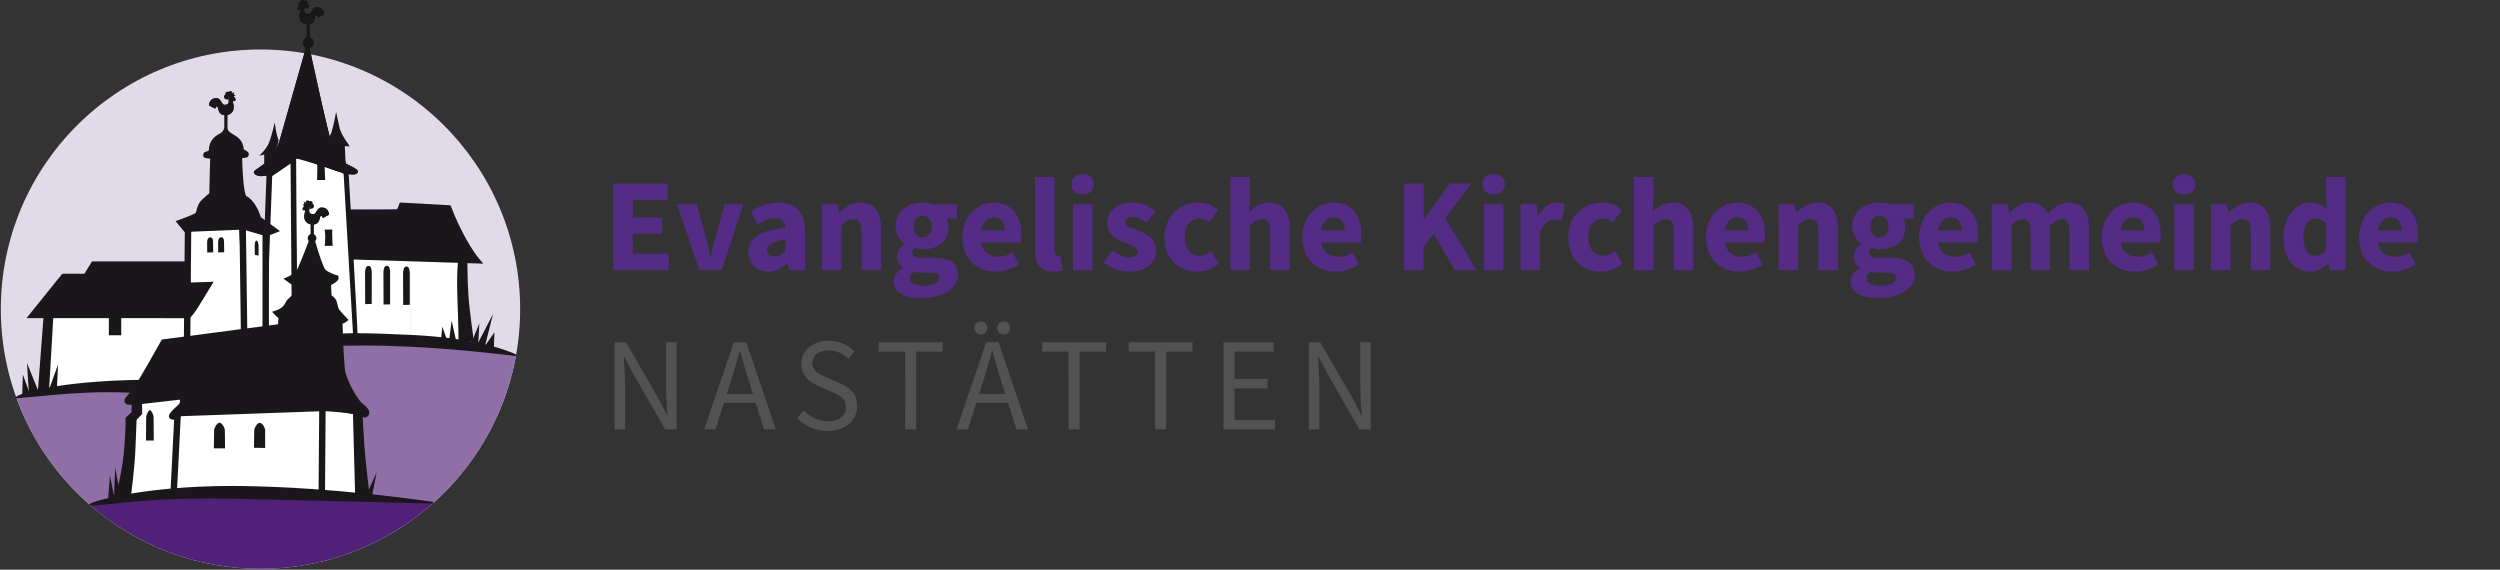 <?xml version="1.0" encoding="utf-8" standalone="no"?><!-- Generator: Adobe Illustrator 15.0.2, SVG Export Plug-In . SVG Version: 6.00 Build 0)  --><!DOCTYPE svg PUBLIC "-//W3C//DTD SVG 1.1//EN" "http://www.w3.org/Graphics/SVG/1.1/DTD/svg11.dtd">
<svg xmlns="http://www.w3.org/2000/svg" xmlns:xlink="http://www.w3.org/1999/xlink" enable-background="new 0 0 452 103" height="103px" id="Ebene_1" version="1.1" viewBox="0 0 452 103" width="452px" x="0px" xml:space="preserve" y="0px">
<rect x="0" y="0" width="452" height="103" fill="#333333" stroke="none"/>
<path d="M110.853,33.183h9.817v2.977h-6.266v3.144h5.329v2.952h-5.329v3.601h6.505v2.976h-10.058L110.853,33.183  L110.853,33.183z" fill="#542C85"/>
<path d="M122.42,36.927h3.552l1.536,5.617c0.312,1.176,0.624,2.424,0.936,3.672h0.097  c0.288-1.248,0.6-2.496,0.912-3.672l1.56-5.617h3.384l-3.888,11.905h-4.081L122.42,36.927z" fill="#542C85"/>
<path d="M142.029,41.175c-0.071-1.056-0.6-1.728-1.871-1.728c-1.009,0-2.017,0.408-3.169,1.08l-1.247-2.328  c1.512-0.912,3.216-1.56,5.088-1.56c3.048,0,4.729,1.728,4.729,5.376v6.816h-2.88l-0.264-1.224h-0.072  c-1.008,0.888-2.136,1.512-3.48,1.512c-2.159,0-3.527-1.584-3.527-3.601C135.333,43.023,137.325,41.655,142.029,41.175z   M140.061,46.384c0.816,0,1.344-0.384,1.968-1.008v-2.088c-2.52,0.336-3.336,1.056-3.336,1.968  C138.693,46.024,139.221,46.384,140.061,46.384z" fill="#542C85"/>
<path d="M148.581,36.927h2.88l0.24,1.512h0.096c1.008-0.96,2.208-1.8,3.815-1.8c2.593,0,3.696,1.824,3.696,4.8v7.393  h-3.528v-6.937c0-1.728-0.455-2.256-1.464-2.256c-0.888,0-1.439,0.408-2.208,1.152v8.041h-3.527V36.927z" fill="#542C85"/>
<path d="M163.269,48.472v-0.096c-0.624-0.408-1.104-1.032-1.104-2.016c0-0.864,0.576-1.704,1.344-2.232v-0.096  c-0.84-0.576-1.608-1.704-1.608-3.096c0-2.856,2.353-4.296,4.92-4.296c0.673,0,1.32,0.096,1.849,0.288h4.344v2.568h-1.896  c0.216,0.36,0.384,0.936,0.384,1.56c0,2.736-2.064,4.008-4.681,4.008c-0.432,0-0.911-0.072-1.439-0.24  c-0.312,0.264-0.432,0.48-0.432,0.888c0,0.6,0.479,0.888,1.8,0.888h1.92c2.928,0,4.536,0.888,4.536,3.024  c0,2.472-2.568,4.272-6.648,4.272c-2.784,0-4.993-0.912-4.993-3.024C161.564,49.888,162.165,49.096,163.269,48.472z M167.109,51.688  c1.584,0,2.736-0.648,2.736-1.464c0-0.744-0.648-0.936-1.824-0.936h-1.224c-0.816,0-1.296-0.048-1.68-0.144  c-0.433,0.384-0.648,0.744-0.648,1.176C164.469,51.208,165.525,51.688,167.109,51.688z M168.453,40.936  c0-1.249-0.696-1.92-1.633-1.92s-1.632,0.648-1.632,1.92c0,1.32,0.696,1.992,1.632,1.992  C167.757,42.928,168.453,42.255,168.453,40.936z" fill="#542C85"/>
<path d="M179.613,36.639c3.385,0,5.064,2.472,5.064,5.712c0,0.624-0.072,1.2-0.144,1.488h-7.129  c0.312,1.8,1.513,2.592,3.097,2.592c0.888,0,1.704-0.264,2.567-0.792l1.177,2.136c-1.225,0.84-2.809,1.344-4.225,1.344  c-3.408,0-6.023-2.304-6.023-6.241C173.997,39.015,176.757,36.639,179.613,36.639z M181.677,41.655c0-1.368-0.576-2.328-1.992-2.328  c-1.104,0-2.063,0.744-2.304,2.328H181.677z" fill="#542C85"/>
<path d="M187.125,32.006h3.527V45.28c0,0.744,0.336,0.984,0.624,0.984c0.145,0,0.24,0,0.433-0.048l0.432,2.616  c-0.384,0.168-0.983,0.288-1.775,0.288c-2.425,0-3.24-1.584-3.24-3.984V32.006z" fill="#542C85"/>
<path d="M193.7,33.327c0-1.08,0.863-1.824,2.041-1.824c1.199,0,2.039,0.744,2.039,1.824s-0.84,1.848-2.039,1.848  C194.564,35.175,193.7,34.407,193.7,33.327z M193.988,36.927h3.528v11.905h-3.528V36.927z" fill="#542C85"/>
<path d="M201.14,45.256c1.08,0.816,2.064,1.248,3.072,1.248c1.056,0,1.512-0.384,1.512-1.008  c0-0.792-1.2-1.152-2.424-1.632c-1.44-0.552-3.146-1.536-3.146-3.504c0-2.208,1.801-3.72,4.562-3.72c1.824,0,3.168,0.744,4.2,1.512  l-1.584,2.112c-0.864-0.624-1.681-1.008-2.521-1.008c-0.912,0-1.344,0.336-1.344,0.936c0,0.768,1.104,1.056,2.328,1.512  c1.512,0.552,3.216,1.392,3.216,3.576c0,2.16-1.704,3.84-4.896,3.84c-1.561,0-3.36-0.672-4.562-1.656L201.14,45.256z" fill="#542C85"/>
<path d="M216.74,36.639c1.464,0,2.688,0.552,3.479,1.368l-1.608,2.184c-0.575-0.48-1.104-0.696-1.655-0.696  c-1.704,0-2.784,1.32-2.784,3.384s1.128,3.384,2.665,3.384c0.864,0,1.56-0.408,2.136-0.864l1.417,2.232  c-1.152,1.008-2.665,1.488-3.96,1.488c-3.312,0-5.88-2.28-5.88-6.241S213.452,36.639,216.74,36.639z" fill="#542C85"/>
<path d="M222.452,32.006h3.527v4.128l-0.168,2.136c0.889-0.792,2.064-1.632,3.672-1.632  c2.593,0,3.697,1.824,3.697,4.8v7.393h-3.529v-6.937c0-1.728-0.456-2.256-1.464-2.256c-0.888,0-1.439,0.408-2.208,1.152v8.041  h-3.527V32.006z" fill="#542C85"/>
<path d="M241.076,36.639c3.384,0,5.063,2.472,5.063,5.712c0,0.624-0.072,1.2-0.144,1.488h-7.128  c0.312,1.8,1.512,2.592,3.096,2.592c0.889,0,1.705-0.264,2.567-0.792l1.178,2.136c-1.226,0.84-2.809,1.344-4.225,1.344  c-3.407,0-6.023-2.304-6.023-6.241C235.459,39.015,238.219,36.639,241.076,36.639z M243.14,41.655c0-1.368-0.576-2.328-1.992-2.328  c-1.104,0-2.063,0.744-2.305,2.328H243.14z" fill="#542C85"/>
<path d="M253.843,33.183h3.553v6.409h0.071l4.681-6.409h3.864l-4.729,6.241l5.615,9.409h-3.888l-3.793-6.601  l-1.823,2.4v4.2h-3.553L253.843,33.183L253.843,33.183z" fill="#542C85"/>
<path d="M268.003,33.327c0-1.08,0.863-1.824,2.04-1.824c1.2,0,2.04,0.744,2.04,1.824s-0.84,1.848-2.04,1.848  C268.866,35.175,268.003,34.407,268.003,33.327z M268.291,36.927h3.527v11.905h-3.527V36.927z" fill="#542C85"/>
<path d="M274.915,36.927h2.88l0.24,2.088h0.096c0.864-1.608,2.16-2.376,3.385-2.376c0.672,0,1.08,0.096,1.416,0.24  l-0.576,3.048c-0.433-0.12-0.792-0.192-1.296-0.192c-0.889,0-1.992,0.576-2.616,2.184v6.913h-3.527L274.915,36.927L274.915,36.927z" fill="#542C85"/>
<path d="M289.723,36.639c1.463,0,2.688,0.552,3.48,1.368l-1.609,2.184c-0.576-0.48-1.104-0.696-1.656-0.696  c-1.703,0-2.783,1.32-2.783,3.384s1.128,3.384,2.664,3.384c0.863,0,1.562-0.408,2.138-0.864l1.416,2.232  c-1.152,1.008-2.664,1.488-3.961,1.488c-3.312,0-5.881-2.28-5.881-6.241S286.434,36.639,289.723,36.639z" fill="#542C85"/>
<path d="M295.434,32.006h3.529v4.128l-0.168,2.136c0.887-0.792,2.062-1.632,3.672-1.632  c2.592,0,3.694,1.824,3.694,4.8v7.393h-3.526v-6.937c0-1.728-0.457-2.256-1.465-2.256c-0.89,0-1.439,0.408-2.207,1.152v8.041h-3.529  V32.006z" fill="#542C85"/>
<path d="M314.059,36.639c3.385,0,5.063,2.472,5.063,5.712c0,0.624-0.071,1.2-0.145,1.488h-7.129  c0.312,1.8,1.512,2.592,3.096,2.592c0.89,0,1.705-0.264,2.568-0.792l1.178,2.136c-1.225,0.84-2.809,1.344-4.225,1.344  c-3.408,0-6.025-2.304-6.025-6.241C308.442,39.015,311.201,36.639,314.059,36.639z M316.123,41.655c0-1.368-0.575-2.328-1.991-2.328  c-1.105,0-2.064,0.744-2.306,2.328H316.123z" fill="#542C85"/>
<path d="M321.571,36.927h2.879l0.24,1.512h0.096c1.009-0.96,2.209-1.8,3.816-1.8c2.592,0,3.697,1.824,3.697,4.8  v7.393h-3.529v-6.937c0-1.728-0.455-2.256-1.463-2.256c-0.889,0-1.441,0.408-2.209,1.152v8.041h-3.527V36.927L321.571,36.927z" fill="#542C85"/>
<path d="M336.258,48.472v-0.096c-0.625-0.408-1.105-1.032-1.105-2.016c0-0.864,0.576-1.704,1.344-2.232v-0.096  c-0.84-0.576-1.606-1.704-1.606-3.096c0-2.856,2.352-4.296,4.92-4.296c0.672,0,1.32,0.096,1.85,0.288h4.345v2.568h-1.896  c0.217,0.36,0.385,0.936,0.385,1.56c0,2.736-2.063,4.008-4.682,4.008c-0.432,0-0.912-0.072-1.439-0.24  c-0.312,0.264-0.432,0.48-0.432,0.888c0,0.6,0.48,0.888,1.801,0.888h1.92c2.929,0,4.535,0.888,4.535,3.024  c0,2.472-2.567,4.272-6.647,4.272c-2.783,0-4.992-0.912-4.992-3.024C334.553,49.888,335.153,49.096,336.258,48.472z M340.098,51.688  c1.584,0,2.736-0.648,2.736-1.464c0-0.744-0.648-0.936-1.824-0.936h-1.226c-0.815,0-1.297-0.048-1.68-0.144  c-0.432,0.384-0.648,0.744-0.648,1.176C337.457,51.208,338.514,51.688,340.098,51.688z M341.442,40.936  c0-1.249-0.695-1.92-1.633-1.92c-0.937,0-1.631,0.648-1.631,1.92c0,1.32,0.694,1.992,1.631,1.992  C340.746,42.928,341.442,42.255,341.442,40.936z" fill="#542C85"/>
<path d="M352.602,36.639c3.385,0,5.063,2.472,5.063,5.712c0,0.624-0.071,1.2-0.143,1.488h-7.129  c0.311,1.8,1.512,2.592,3.096,2.592c0.89,0,1.705-0.264,2.568-0.792l1.176,2.136c-1.225,0.84-2.809,1.344-4.225,1.344  c-3.408,0-6.023-2.304-6.023-6.241C346.987,39.015,349.746,36.639,352.602,36.639z M354.666,41.655c0-1.368-0.575-2.328-1.991-2.328  c-1.104,0-2.064,0.744-2.306,2.328H354.666z" fill="#542C85"/>
<path d="M360.114,36.927h2.881l0.24,1.536h0.096c0.984-0.984,2.039-1.824,3.601-1.824c1.68,0,2.688,0.72,3.289,1.992  c1.055-1.08,2.16-1.992,3.744-1.992c2.567,0,3.721,1.824,3.721,4.8v7.393h-3.529v-6.937c0-1.728-0.455-2.256-1.463-2.256  c-0.602,0-1.272,0.384-2.041,1.152v8.041h-3.528v-6.937c0-1.728-0.455-2.256-1.464-2.256c-0.575,0-1.272,0.384-2.016,1.152v8.041  h-3.529L360.114,36.927L360.114,36.927z" fill="#542C85"/>
<path d="M385.602,36.639c3.385,0,5.063,2.472,5.063,5.712c0,0.624-0.071,1.2-0.145,1.488h-7.129  c0.312,1.8,1.512,2.592,3.096,2.592c0.89,0,1.705-0.264,2.568-0.792l1.178,2.136c-1.225,0.84-2.809,1.344-4.225,1.344  c-3.408,0-6.025-2.304-6.025-6.241C379.985,39.015,382.744,36.639,385.602,36.639z M387.666,41.655c0-1.368-0.575-2.328-1.991-2.328  c-1.105,0-2.064,0.744-2.306,2.328H387.666z" fill="#542C85"/>
<path d="M392.824,33.327c0-1.08,0.863-1.824,2.041-1.824c1.199,0,2.039,0.744,2.039,1.824s-0.84,1.848-2.039,1.848  C393.688,35.175,392.824,34.407,392.824,33.327z M393.114,36.927h3.527v11.905h-3.527V36.927z" fill="#542C85"/>
<path d="M399.737,36.927h2.881l0.24,1.512h0.096c1.009-0.96,2.207-1.8,3.816-1.8c2.592,0,3.695,1.824,3.695,4.8  v7.393h-3.527v-6.937c0-1.728-0.457-2.256-1.465-2.256c-0.889,0-1.439,0.408-2.207,1.152v8.041h-3.529V36.927L399.737,36.927z" fill="#542C85"/>
<path d="M417.785,36.639c1.318,0,2.111,0.48,2.929,1.248l-0.146-1.824v-4.057h3.529v16.826h-2.881l-0.24-1.176  h-0.096c-0.84,0.84-2.017,1.464-3.168,1.464c-2.953,0-4.873-2.352-4.873-6.241C412.84,38.991,415.264,36.639,417.785,36.639z   M418.625,46.24c0.768,0,1.366-0.288,1.942-1.08v-4.873c-0.623-0.576-1.32-0.768-1.969-0.768c-1.127,0-2.135,1.056-2.135,3.312  C416.465,45.184,417.256,46.24,418.625,46.24z" fill="#542C85"/>
<path d="M432.137,36.639c3.385,0,5.063,2.472,5.063,5.712c0,0.624-0.071,1.2-0.145,1.488h-7.129  c0.312,1.8,1.512,2.592,3.096,2.592c0.889,0,1.705-0.264,2.568-0.792l1.178,2.136c-1.225,0.84-2.809,1.344-4.225,1.344  c-3.408,0-6.025-2.304-6.025-6.241C426.52,39.015,429.28,36.639,432.137,36.639z M434.201,41.655c0-1.368-0.575-2.328-1.991-2.328  c-1.105,0-2.064,0.744-2.306,2.328H434.201z" fill="#542C85"/>
<path d="M111.117,61.887h2.063l5.712,9.889l1.704,3.265h0.096c-0.096-1.584-0.264-3.36-0.264-5.017v-8.137h1.896  v15.745h-2.064l-5.688-9.913l-1.703-3.24h-0.097c0.097,1.584,0.24,3.266,0.24,4.92v8.233h-1.896V61.887L111.117,61.887z" fill="#535253"/>
<path d="M136.629,72.832h-5.736l-1.512,4.8h-2.04l5.329-15.745h2.256l5.329,15.745h-2.112L136.629,72.832z   M136.125,71.223l-0.744-2.399c-0.552-1.753-1.056-3.48-1.561-5.306h-0.096c-0.504,1.824-1.008,3.553-1.561,5.306l-0.769,2.399  H136.125z" fill="#535253"/>
<path d="M145.317,74.2c1.128,1.176,2.688,1.968,4.345,1.968c2.063,0,3.289-1.032,3.289-2.568  c0-1.607-1.152-2.111-2.641-2.783l-2.256-0.984c-1.464-0.624-3.192-1.752-3.192-4.057c0-2.399,2.112-4.176,4.969-4.176  c1.873,0,3.527,0.793,4.633,1.944l-1.056,1.296c-0.961-0.912-2.137-1.488-3.577-1.488c-1.776,0-2.952,0.889-2.952,2.305  c0,1.512,1.392,2.088,2.616,2.615l2.256,0.961c1.824,0.791,3.24,1.873,3.24,4.201c0,2.496-2.064,4.487-5.377,4.487  c-2.208,0-4.128-0.912-5.496-2.328L145.317,74.2z" fill="#535253"/>
<path d="M163.653,63.566h-4.775v-1.681h11.545v1.681h-4.776v14.064h-1.992L163.653,63.566L163.653,63.566z" fill="#535253"/>
<path d="M182.253,72.832h-5.736l-1.512,4.8h-2.04l5.329-15.745h2.256l5.329,15.745h-2.112L182.253,72.832z   M176.157,59.294c0-0.696,0.479-1.176,1.151-1.176c0.696,0,1.176,0.479,1.176,1.176c0,0.672-0.479,1.176-1.176,1.176  C176.637,60.47,176.157,59.966,176.157,59.294z M181.75,71.223l-0.744-2.399c-0.552-1.753-1.056-3.48-1.561-5.306h-0.096  c-0.504,1.824-1.008,3.553-1.561,5.306l-0.769,2.399H181.75z M180.286,59.294c0-0.696,0.504-1.176,1.176-1.176  s1.176,0.479,1.176,1.176c0,0.672-0.504,1.176-1.176,1.176S180.286,59.966,180.286,59.294z" fill="#535253"/>
<path d="M193.197,63.566h-4.775v-1.681h11.545v1.681h-4.776v14.064h-1.992L193.197,63.566L193.197,63.566z" fill="#535253"/>
<path d="M208.845,63.566h-4.776v-1.681h11.545v1.681h-4.775v14.064h-1.992L208.845,63.566L208.845,63.566z" fill="#535253"/>
<path d="M221.205,61.887h9.072v1.68h-7.057v4.945h5.952v1.704h-5.952v5.712h7.296v1.704h-9.312V61.887z" fill="#535253"/>
<path d="M236.636,61.887h2.064l5.713,9.889l1.704,3.265h0.096c-0.096-1.584-0.265-3.36-0.265-5.017v-8.137h1.896  v15.745h-2.063l-5.688-9.913l-1.705-3.24h-0.096c0.096,1.584,0.24,3.266,0.24,4.92v8.233h-1.896L236.636,61.887L236.636,61.887z" fill="#535253"/>
<g>
	<g>
		<path d="M0.15,55.894c0-25.928,21.019-46.947,46.947-46.947s46.947,21.019,46.947,46.947    c0,25.929-21.019,46.948-46.947,46.948S0.15,81.822,0.15,55.894L0.15,55.894z" fill="#E1DAE9"/>
	</g>
	<g>
		<defs>
			<path d="M63.413,46.561l20.56,0.483c0,0-0.161,5.045-0.161,8.051c0,3.007,1.074,7.623,1.074,7.623     s-6.926-0.483-12.937-0.967c-6.013-0.481-7.622,0.161-7.622,0.161L63.413,46.561L63.413,46.561z" id="SVGID_3_"/>
		</defs>
		<clipPath id="SVGID_1_">
			<use overflow="visible" xlink:href="#SVGID_3_"/>
		</clipPath>
		<g clip-path="url(#SVGID_1_)">
			<rect fill="#FFFFFF" height="16.15" width="10.798" x="63.353" y="46.566"/>
		</g>
		<g clip-path="url(#SVGID_1_)">
			<rect fill="#FFFFFF" height="16.15" width="10.797" x="74.189" y="46.566"/>
		</g>
		<g clip-path="url(#SVGID_1_)">
			<rect fill="#FFFFFF" height="16.15" width="0.095" x="84.794" y="46.566"/>
		</g>
	</g>
	<g>
		<path d="M63.095,38.229l9.302-0.136l0.472-0.961l6.952,0.414c1.592,4.163,3.102,7.222,4.052,8.356l-20.167-0.647    L63.095,38.229L63.095,38.229z" fill="#512179"/>
		<path d="M84.2,46.062L63.568,45.4l-0.635-7.317l9.37-0.138l0.475-0.968l7.147,0.425l0.034,0.09    c1.544,4.041,3.05,7.149,4.027,8.314L84.2,46.062z M63.842,45.11l19.716,0.632c-0.986-1.333-2.399-4.29-3.843-8.054l-6.757-0.401    l-0.468,0.954l-9.232,0.135L63.842,45.11z" fill="#1A171B"/>
	</g>
	<g>
		<path d="M84.529,46.221L63.43,45.544l-0.66-7.608l9.439-0.138l0.478-0.975l7.342,0.436l0.069,0.18    c1.516,3.966,3.049,7.135,4.002,8.271L84.529,46.221z M63.979,44.966l19.284,0.618c-0.975-1.43-2.3-4.236-3.652-7.751    l-6.562-0.391l-0.464,0.947l-9.164,0.135L63.979,44.966z" fill="#512179"/>
	</g>
	<g>
		<path d="M53.446,53.469l0.259-2.817l5.366,0.072l-0.096,2.745c0,0,1.229,0.479,1.229,1.4s2.056,2.756,1.186,3.481    c-0.528,0.439-3.481-1.45-3.481-1.45l-6.818,1.015l-0.683-1.34c0,0,0.648-0.171,1.229-0.989    C52.217,54.767,53.446,53.469,53.446,53.469L53.446,53.469z" fill="#FFFFFF"/>
	</g>
	<g>
		<polygon fill="#FFFFFF" points="8.874,56.544 33.835,56.544 33.835,69.481 7.155,70.447 8.874,56.544   "/>
		<path d="M6.953,70.633l1.763-14.267h25.297v13.287L6.953,70.633z M9.031,56.722l-1.674,13.54l26.301-0.951V56.722    H9.031z" fill="#1A171B"/>
	</g>
	<g>
		<path d="M6.953,70.633l1.763-14.267h25.297v13.287L6.953,70.633z M9.031,56.722l-1.674,13.54l26.301-0.951V56.722    H9.031z" fill="#1A171B"/>
	</g>
	<g>
		<path d="M64.971,74.85l-6.604-1.074L58.205,89.88h7.57c0,0-0.966-4.132-1.127-8.534    C64.488,76.942,64.971,74.85,64.971,74.85L64.971,74.85z" fill="#FFFFFF"/>
		<path d="M65.776,90.059h-7.75l0.165-16.492l6.996,1.139l-0.042,0.185c-0.005,0.021-0.476,2.128-0.318,6.449    c0.159,4.333,1.113,8.459,1.122,8.502L66,90.059H65.776z M58.385,89.703h7.168c-0.198-0.914-0.943-4.553-1.083-8.352    c-0.135-3.696,0.177-5.754,0.289-6.356l-6.218-1.011L58.385,89.703z" fill="#1A171B"/>
	</g>
	<g>
		<path d="M46.49,89.038c8.051,0.141,31.857,1.893,31.857,1.893c-8.32,7.408-19.248,11.911-31.249,11.911    c-11.828,0-22.635-4.374-30.89-11.593C16.207,91.249,38.438,88.896,46.49,89.038L46.49,89.038z" fill="#512179"/>
	</g>
	<g>
		<path d="M71.977,90.555c-3.887-0.127-6.831-0.429-6.831-0.429L64.885,74.87c0,0-0.787-1.181-1.556-2.361    c-0.77-1.18-2.099-4.029-2.361-5.604c-0.262-1.573,0-5.735,0-5.735s13.962,0,18.403,0.263c4.442,0.262,13.936,2.799,13.936,2.799    c-1.906,10.579-7.33,19.928-15.042,26.774C78.265,91.006,75.865,90.681,71.977,90.555L71.977,90.555z" fill="#8F6FA5"/>
	</g>
	<g>
		<path d="M16.215,91.264c-5.932-5.18-10.546-11.828-13.271-19.377c0,0,7.466-1.203,9.927-1.388    c2.46-0.185,4.953-0.415,6.859-0.368c1.907,0.045,4.806,0.16,4.806,0.16l0.3,4.191l-1.407,1.538c0,0,0.407,3.245,0,6.998    c-0.408,3.753-1.284,7.251-1.284,7.251L16.215,91.264L16.215,91.264z" fill="#8F6FA5"/>
	</g>
	<g>
		<path d="M82.987,47.126c0,0-0.329,1.989-0.124,7.273c0.195,5.034,0.171,7.066,0.171,7.066l2.487,0.2    c0,0-0.783-5.426-0.979-8.335c-0.195-2.908-0.195-6.962-0.195-6.962L82.987,47.126L82.987,47.126z" fill="#1A171B"/>
		<path d="M85.692,61.827L82.887,61.6l0.001-0.136c0-0.021,0.022-2.088-0.171-7.059    c-0.204-5.239,0.112-7.221,0.125-7.303l0.012-0.07l1.638-0.912v0.248c0,0.041,0.002,4.083,0.195,6.953    c0.193,2.87,0.97,8.271,0.978,8.324L85.692,61.827z M83.181,61.331l2.171,0.177c-0.137-0.969-0.78-5.584-0.955-8.167    c-0.166-2.469-0.191-5.799-0.195-6.725l-1.081,0.603c-0.053,0.392-0.294,2.5-0.112,7.175    C83.175,58.665,83.182,60.798,83.181,61.331z" fill="#1A171B"/>
	</g>
	<g>
		<polygon fill="#1A171B" points="8.031,57.056 7,70.717 8.731,70.449 9.5,57.146 8.031,57.056   "/>
		<path d="M6.841,70.889l1.057-13.986l1.757,0.107L8.869,70.575L6.841,70.889z M8.165,57.21L7.158,70.545    l1.434-0.222l0.754-13.04L8.165,57.21z" fill="#1A171B"/>
	</g>
	<g>
		<path d="M65.417,75.17c0,0,0.166,3.498,0.361,6.014c0.197,2.518,0.895,8.415,0.895,8.415h-2.314L63.95,74.612    L65.417,75.17L65.417,75.17z" fill="#1A171B"/>
		<path d="M66.836,89.744h-2.62l-0.417-15.345l1.759,0.668l0.004,0.096c0.001,0.035,0.168,3.523,0.361,6.01    c0.194,2.484,0.886,8.351,0.894,8.409L66.836,89.744z M64.5,89.454h2.009c-0.114-0.97-0.7-6.001-0.876-8.258    c-0.175-2.261-0.329-5.345-0.357-5.924l-1.174-0.446L64.5,89.454z" fill="#1A171B"/>
	</g>
	<g>
		<polygon fill="#FFFFFF" points="48.706,31.555 53.045,28.605 53.294,61.442 47.617,60.85 48.706,31.555   "/>
		<path d="M53.815,62.016l-6.732-0.702l1.116-30.04l5.356-3.641L53.815,62.016z M48.151,60.385l4.622,0.482    l-0.237-31.292l-3.323,2.259L48.151,60.385z" fill="#1A171B"/>
	</g>
	<g>
		<path d="M49.672,22.15c0,0,0.279,2.345,0.665,3.029c0.206,0.364-0.733,2.304-0.733,2.304l-2.739,0.68    c0,0,1.197-1.083,1.707-2.228C49.078,24.793,49.672,22.15,49.672,22.15L49.672,22.15z" fill="#1A171B"/>
	</g>
	<g>
		<path d="M54.734,7.708c0-0.558,0.453-1.01,1.01-1.01s1.011,0.452,1.011,1.01c0,0.559-0.453,1.011-1.011,1.011    S54.734,8.267,54.734,7.708L54.734,7.708z" fill="#1A171B"/>
	</g>
	<g>
		<path d="M73.064,54.966l-0.022-5.396c0,0-0.045-1.231,0.45-1.231c0.496,0,0.428,1.254,0.428,1.254v5.35    L73.064,54.966L73.064,54.966z" fill="#1A171B"/>
		<path d="M72.899,55.136l-0.024-5.564c-0.003-0.089-0.025-0.927,0.291-1.255c0.18-0.186,0.471-0.187,0.648,0    c0.313,0.331,0.276,1.189,0.271,1.286v5.502L72.899,55.136z M73.491,48.505c-0.023,0-0.052,0.005-0.087,0.042    c-0.165,0.171-0.209,0.715-0.197,1.017l0.022,5.232l0.525-0.014v-5.189c0.017-0.32-0.018-0.877-0.181-1.049    C73.541,48.51,73.514,48.505,73.491,48.505z" fill="#1A171B"/>
	</g>
	<g>
		<path d="M69.512,54.891l-0.022-5.456c0,0-0.045-1.23,0.451-1.23s0.427,1.253,0.427,1.253v5.411L69.512,54.891    L69.512,54.891z" fill="#1A171B"/>
		<path d="M69.347,55.061l-0.022-5.625c-0.003-0.089-0.024-0.927,0.291-1.254c0.179-0.187,0.47-0.187,0.647,0    c0.312,0.33,0.275,1.188,0.271,1.285l0,5.562L69.347,55.061z M69.941,48.37c-0.023,0-0.052,0.005-0.087,0.041    c-0.165,0.171-0.208,0.715-0.198,1.019l0.021,5.291l0.525-0.014v-5.25c0.017-0.32-0.018-0.877-0.18-1.049    C69.99,48.375,69.963,48.37,69.941,48.37z" fill="#1A171B"/>
	</g>
	<g>
		<path d="M66.188,54.814l-0.02-5.357c0,0-0.045-1.23,0.451-1.23c0.496,0,0.428,1.253,0.428,1.253l-0.003,5.312    L66.188,54.814L66.188,54.814z" fill="#1A171B"/>
		<path d="M66.023,54.984l-0.021-5.526c-0.003-0.089-0.024-0.927,0.291-1.254c0.179-0.187,0.471-0.187,0.648,0    c0.313,0.331,0.276,1.188,0.271,1.285l-0.003,5.465L66.023,54.984z M66.619,48.393c-0.023,0-0.052,0.005-0.087,0.041    c-0.165,0.171-0.209,0.715-0.198,1.019l0.02,5.192l0.525-0.014l0.003-5.15c0.017-0.32-0.018-0.877-0.181-1.048    C66.669,48.397,66.641,48.393,66.619,48.393z" fill="#1A171B"/>
	</g>
	<g>
		<path d="M63.012,38.459l9.145,0.12l0.524-1.358l8.37,0.459c1.768,4.626,3.992,8.108,5.047,9.367L63.689,46.33    L63.012,38.459L63.012,38.459z" fill="#1A171B"/>
		<path d="M86.462,47.225L63.536,46.49l-0.706-8.199l9.213,0.121l0.526-1.362l8.597,0.472l0.039,0.1    c1.851,4.842,4.092,8.214,5.019,9.32L86.462,47.225z M63.841,46.168l21.902,0.703c-1.035-1.336-3.087-4.558-4.809-9.031    l-8.142-0.447l-0.522,1.353l-9.078-0.119L63.841,46.168z" fill="#1A171B"/>
	</g>
	<g>
		<path d="M86.826,47.402l-23.443-0.751l-0.733-8.529l9.281,0.122l0.527-1.367l8.825,0.484l0.077,0.201    c1.843,4.822,4.071,8.174,4.991,9.272L86.826,47.402z M63.993,46.008l21.409,0.686c-1.084-1.471-2.975-4.541-4.584-8.694    l-7.915-0.435l-0.521,1.348l-9.01-0.118L63.993,46.008z" fill="#1A171B"/>
	</g>
	<g>
		<path d="M87.38,47.671l-24.227-0.776l-0.776-9.027l9.383,0.124l0.531-1.375l9.169,0.503l0.135,0.353    c1.698,4.443,3.891,7.937,4.949,9.201L87.38,47.671z M64.225,45.764l20.678,0.663c-1.105-1.586-2.793-4.443-4.26-8.186    l-7.571-0.416l-0.518,1.341l-8.907-0.117L64.225,45.764z" fill="#1A171B"/>
	</g>
	<g>
		<path d="M60.77,20.235c0,0,0.466,2.269,0.666,3.028c0.332,1.265,1.826,3.204,1.826,3.204l-5.298-0.22    c0,0,1.612-1.144,1.979-2.339C60.311,22.715,60.77,20.235,60.77,20.235L60.77,20.235z" fill="#1A171B"/>
	</g>
	<g>
		<path d="M25.764,68.813c1.191-0.015-0.05,2.145-0.393,2.124c-10.07-0.589-16.74,0.521-22.365,0.913    C3.007,71.533,9.925,69.018,25.764,68.813L25.764,68.813z" fill="#1A171B"/>
		<path d="M2.861,72.007v-0.156c0-0.572,7.365-2.983,22.901-3.183c0,0,0,0,0,0c0.42,0,0.653,0.23,0.653,0.632    c0,0.65-0.661,1.784-1.04,1.784c-1.929-0.112-3.853-0.17-5.731-0.17c-4.947,0-8.951,0.383-12.483,0.72    c-1.455,0.138-2.83,0.271-4.145,0.362L2.861,72.007z M25.777,68.959c-13.37,0.172-20.164,1.979-22.077,2.693    c1.098-0.085,2.239-0.194,3.434-0.309c3.539-0.338,7.55-0.721,12.511-0.721c1.884,0,3.814,0.058,5.735,0.169    c0.172-0.051,0.812-1.05,0.739-1.578C26.102,69.088,26.047,68.959,25.777,68.959z" fill="#1A171B"/>
	</g>
	<g>
		<path d="M63.509,61.114c-0.102-3.724-1.649-29.928-1.662-30.078l1.161-0.096c0.013,0.15,1.563,26.41,1.665,30.142    L63.509,61.114z" fill="#1A171B"/>
	</g>
	<g>
		<path d="M34.002,40.779l9.742-1.03l1.62,32.772c0,0-2.812-0.098-5.9-0.175c-3.088-0.078-5.731-0.44-5.731-0.44    L34.002,40.779L34.002,40.779z" fill="#FFFFFF"/>
		<path d="M45.978,73.126l-0.633-0.022c-0.028,0-2.845-0.099-5.895-0.175c-3.085-0.078-5.769-0.441-5.795-0.445    l-0.507-0.069l0.277-32.16l10.871-1.15L45.978,73.126z M34.321,71.393c0.908,0.105,2.925,0.315,5.158,0.372    c2.193,0.055,4.267,0.12,5.273,0.153l-1.559-31.525l-8.613,0.911L34.321,71.393z" fill="#1A171B"/>
	</g>
	<g>
		<path d="M39.446,45.633l1.087-0.018l-0.024-1.888c0,0,0.029-0.816-0.453-0.834    c-0.653-0.024-0.619,0.848-0.619,0.848L39.446,45.633L39.446,45.633z" fill="#1A171B"/>
	</g>
	<g>
		<path d="M37.461,45.65l1.087-0.019l-0.023-1.887c0,0,0.028-0.816-0.453-0.834c-0.653-0.024-0.62,0.848-0.62,0.848    L37.461,45.65L37.461,45.65z" fill="#1A171B"/>
	</g>
	<g>
		<path d="M43.859,39.603l4.184,1.863l-0.006,31.062l-3.674,0.293C44.276,72.646,43.859,39.603,43.859,39.603    L43.859,39.603z" fill="#FFFFFF"/>
		<path d="M44.234,73.05l-0.066-0.131c-0.03-0.061-0.11-0.221-0.527-33.313l-0.004-0.341l4.625,2.06l-0.006,31.405    L44.234,73.05z M44.082,39.94c0.136,10.808,0.4,30.418,0.485,32.645l3.251-0.259l0.006-30.718L44.082,39.94z" fill="#1A171B"/>
	</g>
	<g>
		<path d="M44.018,73.432l-0.175-0.351c-0.079-0.158-0.147-0.295-0.566-33.471l-0.012-0.909l5.361,2.387    L48.62,73.066L44.018,73.432z M44.453,40.505c0.112,8.781,0.369,28.119,0.466,31.687l2.536-0.201l0.006-30.146L44.453,40.505z" fill="#1A171B"/>
	</g>
	<g>
		<path d="M46.073,46.085l0.68,0.129l0-1.691c0,0-0.021-0.853-0.297-1.01c-0.374-0.213-0.407,0.859-0.407,0.859    L46.073,46.085L46.073,46.085z" fill="#1A171B"/>
	</g>
	<g>
		<polygon fill="#1A171B" points="19.681,56.146 21.917,56.146 21.917,60.616 19.681,60.616 19.681,56.146   "/>
	</g>
	<g>
		<path d="M6.011,56.934l5.527-6.855l4.05-0.011l1.378-2.224h16.765l0.086,3.837l3.755-0.122    c0,0-1.856,3.015-2.335,3.813s-1.187,1.572-1.187,1.572L6.011,56.934L6.011,56.934z" fill="#1A171B"/>
		<path d="M34.115,57.09L5.707,57.08l5.762-7.146l4.039-0.011l1.378-2.224h16.988l0.086,3.832l3.878-0.126    l-0.142,0.231c-0.019,0.03-1.861,3.024-2.334,3.812c-0.481,0.802-1.175,1.564-1.205,1.596L34.115,57.09z M6.315,56.789    l27.671,0.01c0.158-0.18,0.728-0.836,1.126-1.501c0.397-0.661,1.75-2.863,2.194-3.584l-3.631,0.118l-0.085-3.842H17.048    l-1.377,2.224l-4.062,0.012L6.315,56.789z" fill="#1A171B"/>
	</g>
	<g>
		<path d="M34.18,57.235L5.402,57.225l5.997-7.437l4.027-0.011l1.379-2.225h17.212l0.085,3.829l4.002-0.13    l-0.284,0.461c0,0-1.854,3.012-2.333,3.811c-0.488,0.813-1.191,1.586-1.221,1.618L34.18,57.235z M6.62,56.643l27.3,0.011    c0.199-0.227,0.705-0.826,1.068-1.431c0.362-0.605,1.513-2.479,2.053-3.355l-3.507,0.114l-0.086-3.847H17.129l-1.378,2.224    l-4.073,0.012L6.62,56.643z" fill="#1A171B"/>
	</g>
	<g>
		<path d="M34.308,57.526L4.793,57.516l6.465-8.019l4.005-0.011l1.378-2.225h17.66l0.085,3.818l4.25-0.138    l-0.568,0.923c0,0-1.853,3.01-2.331,3.808c-0.503,0.839-1.226,1.633-1.256,1.666L34.308,57.526z M7.229,56.352l26.559,0.01    c0.228-0.267,0.644-0.777,0.951-1.289c0.308-0.513,1.183-1.939,1.771-2.896l-3.261,0.105l-0.086-3.856H17.291l-1.377,2.224    l-4.096,0.011L7.229,56.352z" fill="#1A171B"/>
	</g>
	<g>
		<rect fill="#1A171B" height="3.409" width="0.292" x="40.697" y="20.626"/>
	</g>
	<g>
		<rect fill="#1A171B" height="3.408" width="0.583" x="40.552" y="20.626"/>
	</g>
	<g>
		<path d="M33.627,41.352l10.412-0.429l4.105,1.199l1.271-0.489l-2.777-2.03c0,0-0.687-2.779-2.43-3.678    c-0.972-0.502-1.012-7.856-1.012-7.856s0.668-0.048,0.93-0.107c0.892-0.012-0.633-0.357-0.644-0.88    c-0.037-1.694-1.458-2.115-2.135-2.614c-0.399-0.294-0.536-0.522-0.536-0.522s-0.239,0.395-0.509,0.549    c-0.804,0.457-1.915,0.967-1.954,2.672c-0.014,0.596-0.947,0.832-0.947,0.832c-0.464,0.036,1.188,0.137,1.188,0.137l-0.175,7.105    c0,0-0.697,0.501-1.577,1.381c-0.88,0.88-0.575,2.065-1.271,2.457c-0.696,0.392-2.848,1.174-2.848,1.174L33.627,41.352    L33.627,41.352z" fill="#1A171B"/>
		<path d="M48.151,42.275l-4.129-1.207L33.561,41.5l-1.086-1.314l0.193-0.07c0.022-0.008,2.148-0.783,2.827-1.164    c0.287-0.162,0.376-0.499,0.49-0.926c0.128-0.483,0.272-1.03,0.75-1.507c0.743-0.743,1.349-1.213,1.536-1.353l0.17-6.894    c-1.267-0.08-1.267-0.104-1.268-0.257c-0.001-0.145,0.151-0.157,0.216-0.162c0.206-0.055,0.804-0.293,0.813-0.69    c0.039-1.682,1.1-2.275,1.875-2.709l0.153-0.086c0.195-0.111,0.396-0.397,0.457-0.498l0.125-0.207l0.124,0.208    c0.001,0.001,0.132,0.211,0.497,0.48c0.128,0.094,0.29,0.189,0.46,0.29c0.719,0.421,1.703,0.999,1.734,2.438    c0.004,0.179,0.369,0.385,0.586,0.508c0.231,0.13,0.37,0.209,0.332,0.359c-0.037,0.145-0.205,0.158-0.418,0.162    c-0.175,0.042-0.574,0.079-0.785,0.096c0.023,2.819,0.292,7.261,0.932,7.592c1.669,0.861,2.384,3.319,2.491,3.721l2.951,2.157    L48.151,42.275z M44.057,40.776l4.081,1.192l0.976-0.375l-2.604-1.904l-0.013-0.051c-0.007-0.027-0.692-2.726-2.355-3.584    c-1-0.515-1.084-6.742-1.091-7.985l0-0.136l0.136-0.01c0.006,0,0.592-0.043,0.865-0.095c-0.305-0.173-0.708-0.407-0.715-0.744    c-0.028-1.277-0.894-1.785-1.59-2.193c-0.178-0.104-0.346-0.203-0.485-0.306c-0.209-0.155-0.351-0.293-0.442-0.395    c-0.103,0.139-0.266,0.327-0.445,0.43l-0.154,0.087c-0.793,0.444-1.691,0.947-1.726,2.462c-0.008,0.373-0.297,0.621-0.57,0.772    c0.208,0.017,0.448,0.033,0.675,0.047l0.141,0.009l-0.181,7.318l-0.059,0.042c-0.007,0.004-0.698,0.505-1.559,1.366    c-0.421,0.422-0.556,0.928-0.674,1.375c-0.121,0.455-0.234,0.884-0.628,1.105c-0.583,0.327-2.128,0.909-2.676,1.112l0.732,0.886    L44.057,40.776z" fill="#1A171B"/>
	</g>
	<g>
		<path d="M48.17,42.736l-4.203-1.229l-10.605,0.438l-1.619-1.959l0.776-0.283c0.586-0.213,2.225-0.832,2.762-1.133    c0.118-0.066,0.185-0.292,0.281-0.657c0.127-0.482,0.303-1.144,0.863-1.704c0.605-0.605,1.126-1.037,1.414-1.263l0.154-6.267    c-0.997-0.071-1.253-0.159-1.257-0.662c0-0.054,0.012-0.517,0.554-0.594c0.224-0.065,0.45-0.206,0.477-0.278    c0.043-1.925,1.279-2.616,2.097-3.074l0.15-0.085c0.084-0.048,0.234-0.236,0.299-0.344l0.501-0.829l0.497,0.831c0,0,0,0,0,0    c0.001,0,0.108,0.152,0.381,0.354c0.11,0.081,0.262,0.17,0.422,0.264c0.747,0.438,1.868,1.096,1.947,2.708    c0.086,0.077,0.279,0.185,0.368,0.236c0.248,0.14,0.661,0.374,0.541,0.848c-0.112,0.439-0.556,0.483-0.779,0.489    c-0.115,0.022-0.261,0.041-0.406,0.058c0.046,3,0.336,6.299,0.735,6.83c1.646,0.881,2.418,3.118,2.626,3.821l3.476,2.541    L48.17,42.736z M44.111,40.336l4.008,1.171l0.09-0.035l-2.085-1.524l-0.051-0.205c-0.006-0.026-0.648-2.535-2.131-3.301    c-0.853-0.44-1.3-3.256-1.327-8.371l-0.003-0.545l0.396-0.028c-0.063-0.119-0.104-0.253-0.107-0.405    c-0.022-1.033-0.679-1.418-1.374-1.826c-0.188-0.11-0.366-0.215-0.524-0.332c-0.057-0.042-0.109-0.082-0.158-0.122    C40.765,24.883,40.68,24.948,40.59,25l-0.158,0.088c-0.757,0.424-1.473,0.824-1.501,2.091c-0.003,0.143-0.031,0.271-0.075,0.388    l0.33,0.021l-0.196,7.956l-0.235,0.169c-0.006,0.005-0.673,0.489-1.505,1.321c-0.339,0.338-0.447,0.746-0.562,1.179    c-0.132,0.498-0.281,1.062-0.837,1.374c-0.457,0.257-1.458,0.655-2.164,0.925l0.205,0.247L44.111,40.336z" fill="#1A171B"/>
	</g>
	<g>
		<path d="M43.862,39.415l0.657-0.079c0,0,0.131-2.374-0.946-3.88c-0.572-0.801-0.59-6.89-0.59-6.89    s0.162-2.54-1.312-3.425c-0.318-0.19-0.827-1.081-0.827-1.081s0.572,11.001,0.636,11.001c0.216,0.945,1.577,1.786,1.707,1.959    C43.803,37.838,43.862,39.415,43.862,39.415L43.862,39.415z" fill="#1A171B"/>
	</g>
	<g>
		<path d="M48.698,31.518l3.902-2.714l0.767-0.316l5.407,1.554c0,0,5.123,2.08,5.752,1.104    c0.248-0.386-0.932-0.831-1.855-1.343c-0.923-0.512-1.538-0.373-2.368-2.182C59.472,25.812,55.66,7.935,55.66,7.935l-5.061,17.831    c0,0-1.304,2.779-2.415,3.711c-1.11,0.932-2.228,1.436-2.135,1.715c0.093,0.279,0.606,0.512,1.118,0.512    C47.681,31.704,48.698,31.518,48.698,31.518L48.698,31.518z" fill="#1A171B"/>
		<path d="M47.168,31.85c-0.518,0-1.128-0.229-1.256-0.612c-0.089-0.266,0.252-0.497,0.873-0.915    c0.375-0.254,0.843-0.569,1.306-0.958c1.073-0.9,2.363-3.633,2.376-3.661L55.52,7.895l0.283,0.009    c0.038,0.179,3.818,17.882,4.632,19.656c0.625,1.363,1.111,1.573,1.727,1.839c0.183,0.079,0.372,0.161,0.579,0.275    c0.21,0.117,0.433,0.229,0.65,0.339c0.753,0.381,1.219,0.63,1.301,0.932c0.026,0.096,0.011,0.192-0.044,0.278    c-0.142,0.22-0.438,0.328-0.902,0.328c-1.622,0-4.889-1.319-5.027-1.375l-5.344-1.535l-0.719,0.297l-3.932,2.722    C48.681,31.669,47.688,31.85,47.168,31.85z M55.64,8.538L50.74,25.805c-0.062,0.137-1.339,2.841-2.461,3.783    c-0.475,0.398-0.949,0.719-1.331,0.976c-0.345,0.232-0.735,0.496-0.758,0.598c0.063,0.179,0.496,0.396,0.978,0.396    c0.444,0,1.299-0.148,1.472-0.178l3.876-2.696l0.841-0.351l5.456,1.567c0.048,0.019,3.368,1.359,4.933,1.359    c0.348,0,0.575-0.067,0.657-0.194c0.012-0.018,0.012-0.03,0.008-0.044c-0.052-0.192-0.662-0.501-1.152-0.749    c-0.22-0.111-0.447-0.226-0.66-0.344c-0.195-0.109-0.377-0.187-0.553-0.264c-0.646-0.279-1.204-0.521-1.875-1.984    C59.417,26.042,56.311,11.661,55.64,8.538z" fill="#1A171B"/>
	</g>
	<g>
		<path d="M47.168,31.85c-0.518,0-1.128-0.229-1.256-0.612c-0.089-0.266,0.252-0.497,0.873-0.915    c0.375-0.254,0.843-0.569,1.306-0.958c1.073-0.9,2.363-3.633,2.376-3.661L55.52,7.895l0.283,0.009    c0.038,0.179,3.818,17.882,4.632,19.656c0.625,1.363,1.111,1.573,1.727,1.839c0.183,0.079,0.372,0.161,0.579,0.275    c0.21,0.117,0.433,0.229,0.65,0.339c0.753,0.381,1.219,0.63,1.301,0.932c0.026,0.096,0.011,0.192-0.044,0.278    c-0.142,0.22-0.438,0.328-0.902,0.328c-1.622,0-4.889-1.319-5.027-1.375l-5.344-1.535l-0.719,0.297l-3.932,2.722    C48.681,31.669,47.688,31.85,47.168,31.85z M55.64,8.538L50.74,25.805c-0.062,0.137-1.339,2.841-2.461,3.783    c-0.475,0.398-0.949,0.719-1.331,0.976c-0.345,0.232-0.735,0.496-0.758,0.598c0.063,0.179,0.496,0.396,0.978,0.396    c0.444,0,1.299-0.148,1.472-0.178l3.876-2.696l0.841-0.351l5.456,1.567c0.048,0.019,3.368,1.359,4.933,1.359    c0.348,0,0.575-0.067,0.657-0.194c0.012-0.018,0.012-0.03,0.008-0.044c-0.052-0.192-0.662-0.501-1.152-0.749    c-0.22-0.111-0.447-0.226-0.66-0.344c-0.195-0.109-0.377-0.187-0.553-0.264c-0.646-0.279-1.204-0.521-1.875-1.984    C59.417,26.042,56.311,11.661,55.64,8.538z" fill="#1A171B"/>
	</g>
	<g>
		<path d="M53.59,28.737c0.152-0.167,2.997,0.728,8.535,2.684l1.771,30.169l-10.144-0.16L53.59,28.737L53.59,28.737z    " fill="#FFFFFF"/>
	</g>
	<g>
		<path d="M21.173,90.079l0.161-0.286c0.026-0.045,2.548-4.556,2.392-7.635c-0.16-3.139-0.001-6.638,0-6.672    l0.003-0.08l0.91-0.749v-2.494l9.115-0.788l-0.07,0.248c-0.009,0.03-0.22,0.77-0.491,1.416c-0.198,0.475-0.737,1.097-1.047,1.431    l0.643,0.129l-1.151,14.806L21.173,90.079z M24.078,75.58c-0.022,0.536-0.142,3.7,0.003,6.561c0.14,2.761-1.719,6.482-2.282,7.541    l9.508-0.612l1.103-14.185l-0.976-0.194l0.235-0.235c0.01-0.01,0.944-0.949,1.197-1.553c0.169-0.403,0.317-0.856,0.401-1.129    l-8.273,0.717v2.335L24.078,75.58z" fill="#1A171B"/>
	</g>
	<g>
		<path d="M24.817,72.327l8.696-0.753c0,0-0.213,0.753-0.483,1.396s-1.235,1.61-1.235,1.61l0.805,0.16l-1.126,14.496    l-9.984,0.643c0,0,2.576-4.563,2.415-7.73c-0.161-3.166,0-6.656,0-6.656l0.913-0.752V72.327L24.817,72.327z" fill="#FFFFFF"/>
		<path d="M21.173,90.079l0.161-0.286c0.026-0.045,2.548-4.556,2.392-7.635c-0.16-3.139-0.001-6.638,0-6.672    l0.003-0.08l0.91-0.749v-2.494l9.115-0.788l-0.07,0.248c-0.009,0.03-0.22,0.77-0.491,1.416c-0.198,0.475-0.737,1.097-1.047,1.431    l0.643,0.129l-1.151,14.806L21.173,90.079z M24.078,75.58c-0.022,0.536-0.142,3.7,0.003,6.561c0.14,2.761-1.719,6.482-2.282,7.541    l9.508-0.612l1.103-14.185l-0.976-0.194l0.235-0.235c0.01-0.01,0.944-0.949,1.197-1.553c0.169-0.403,0.317-0.856,0.401-1.129    l-8.273,0.717v2.335L24.078,75.58z" fill="#1A171B"/>
	</g>
	<g>
		<path d="M33.513,74.741l24.692-0.966l0.162,15.622c0,0-10.467-0.592-13.473-0.592s-13.743,0-13.743,0l0.805-13.956    L33.513,74.741L33.513,74.741z" fill="#FFFFFF"/>
		<path d="M58.547,89.586l-0.19-0.011c-0.104-0.007-10.497-0.592-13.463-0.592H30.963l0.824-14.3l1.713-0.119    l24.88-0.974L58.547,89.586z M31.34,88.628h13.554c2.753,0,11.86,0.502,13.293,0.581L58.03,73.961L33.52,74.92l-1.396,0.097    L31.34,88.628z" fill="#1A171B"/>
	</g>
	<g>
		<path d="M31.943,89.859L30.78,89.8l0.774-15.297l1.164,0.059L31.943,89.859z M58.758,89.582l-1.165-0.01    l0.12-15.88l1.165,0.009L58.758,89.582z" fill="#1A171B"/>
	</g>
	<g>
		<path d="M38.808,80.906c0,0,0.045-2.995,0.053-3.18c0.013-0.31,0.493-1.154,0.824-1.154    c0.33,0,0.806,0.806,0.819,1.167c0.005,0.145,0.04,3.181,0.04,3.181L38.808,80.906L38.808,80.906z" fill="#1A171B"/>
		<path d="M40.691,81.066l-2.03-0.015l0.002-0.146c0.002-0.124,0.045-3,0.053-3.186    c0.014-0.333,0.52-1.293,0.969-1.293c0.447,0,0.95,0.907,0.964,1.308c0.005,0.145,0.039,3.06,0.04,3.184L40.691,81.066z     M38.956,80.762l1.44,0.011c-0.007-0.61-0.033-2.904-0.038-3.027c-0.012-0.337-0.465-1.027-0.673-1.027    c-0.212,0-0.667,0.728-0.678,1.015C39,77.89,38.965,80.158,38.956,80.762z" fill="#1A171B"/>
	</g>
	<g>
		<path d="M46.072,80.814c0,0,0.032-2.877,0.04-3.062c0.013-0.31,0.493-1.155,0.824-1.155    c0.436,0,0.845,0.833,0.859,1.194c0.005,0.145,0,3.049,0,3.049L46.072,80.814L46.072,80.814z" fill="#1A171B"/>
		<path d="M47.94,80.988l-2.015-0.03l0.001-0.146c0.001-0.117,0.032-2.881,0.04-3.066    c0.014-0.333,0.52-1.293,0.969-1.293c0.552,0,0.99,0.936,1.004,1.334c0.005,0.146,0,2.935,0,3.054L47.94,80.988z M46.219,80.67    l1.43,0.022c0.002-1.033,0.004-2.787,0-2.895c-0.011-0.314-0.391-1.054-0.713-1.054c-0.212,0-0.667,0.728-0.678,1.015    C46.251,77.916,46.226,80.084,46.219,80.67z" fill="#1A171B"/>
	</g>
	<g>
		<path d="M26.389,79.642c0,0,0.037-4.099,0.043-4.29c0.011-0.317,0.402-1.188,0.671-1.188    c0.27,0,0.658,0.83,0.668,1.202c0.004,0.149,0.033,4.288,0.033,4.288L26.389,79.642L26.389,79.642z" fill="#1A171B"/>
	</g>
	<g>
		<path d="M55.637,43.057c0-0.431,0.349-0.781,0.78-0.781c0.431,0,0.78,0.35,0.78,0.781    c0,0.431-0.349,0.78-0.78,0.78C55.987,43.836,55.637,43.487,55.637,43.057L55.637,43.057z" fill="#1A171B"/>
	</g>
	<g>
		<path d="M33.103,71.607l-8.23,0.939c0,0-1.638,0.115-1.758,0c-0.211-0.2,0.666-0.852,1.459-1.99    c1.294-1.857,5.051-8.635,5.051-8.635l21.188-2.781l0.131-1.9c0,0,0.03-0.16-0.185-0.214s-0.537-0.399-0.537-0.399    s0.99-0.351,1.472-0.965c0.482-0.613,0.4-0.857,0.989-1.364c0.59-0.506,0.804-0.882,0.804-0.882l0.107-2.274    c0,0-0.161,0.029-0.429-0.131c-0.268-0.161-0.759-0.507-0.759-0.507s1.158-0.536,1.64-1.179c0.483-0.644,2.352-5.633,2.352-5.633    s1.35,4.76,1.986,5.428c0.645,0.678,2.156,1.146,2.258,1.17c0.039,0.009-0.896,0.642-1.057,0.72s-0.322,0.238-0.322,0.238    l0.107,2.49c0,0,0.774,0.399,0.936,0.935c0.161,0.536,0.267,1.258,0.536,1.633c0.267,0.375,1.31,1.472,1.31,1.472    s-0.214,0.16-0.483,0.213c-0.267,0.055-0.321,0.507-0.321,0.507s0.186,7.832,0.589,9.204c0.137,0.466,0.774,2.03,1.257,2.942    c0.482,0.911,1.417,2.245,1.686,2.514c0.268,0.268,1.951,1.465,1.064,1.746c-1.193-0.391-1.758-0.696-3.915-0.896    c-2.494-0.23-3.355-0.262-3.355-0.262l-26.323,0.936c0,0-0.161,0.322-0.268,0.536c-0.107,0.215-0.882,0.053-0.882,0.053    s-0.292,0.079,0.375-0.642c0.668-0.722,1.204-1.019,1.418-1.472C33.21,72.703,33.103,71.607,33.103,71.607L33.103,71.607z" fill="#1A171B"/>
		<path d="M31.728,75.489c-0.218,0-0.455-0.041-0.532-0.056h-0.013c-0.083,0-0.155-0.045-0.187-0.117    c-0.057-0.13,0-0.295,0.465-0.797c0.278-0.301,0.529-0.524,0.75-0.723c0.306-0.273,0.527-0.471,0.64-0.709    c0.137-0.287,0.128-0.936,0.105-1.302l-8.065,0.921c-0.037,0.002-0.747,0.051-1.267,0.051c-0.481,0-0.563-0.04-0.62-0.094    c-0.233-0.221,0.032-0.519,0.471-1.009c0.281-0.315,0.63-0.707,0.967-1.19c1.274-1.83,5.004-8.552,5.042-8.62l0.04-0.071    l21.138-2.774l0.123-1.769c0.001-0.027-0.034-0.041-0.064-0.048c-0.248-0.062-0.556-0.383-0.615-0.446l-0.167-0.179l0.23-0.082    c0.01-0.003,0.953-0.343,1.399-0.912c0.188-0.239,0.285-0.416,0.377-0.587c0.141-0.258,0.262-0.48,0.633-0.8    c0.464-0.398,0.687-0.714,0.75-0.81l0.099-2.078c-0.089-0.019-0.206-0.059-0.344-0.142c-0.27-0.162-0.748-0.499-0.769-0.513    l-0.227-0.16l0.252-0.117c0.011-0.005,1.126-0.526,1.579-1.129c0.371-0.495,1.687-3.874,2.33-5.592l0.171-0.457l0.133,0.469    c0.372,1.313,1.448,4.837,1.947,5.361c0.638,0.669,2.167,1.122,2.181,1.125l0.109,0.026l0.014,0.114    c0.024,0.218-1.136,0.874-1.148,0.879c-0.081,0.039-0.169,0.11-0.228,0.161l0.1,2.326c0.217,0.126,0.786,0.497,0.933,0.985    c0.047,0.156,0.09,0.328,0.132,0.502c0.102,0.413,0.207,0.841,0.381,1.084c0.258,0.361,1.286,1.442,1.296,1.453l0.124,0.132    l-0.144,0.107c-0.01,0.008-0.247,0.184-0.547,0.243c-0.109,0.022-0.179,0.25-0.193,0.368c0.003,0.055,0.191,7.803,0.583,9.139    c0.141,0.478,0.782,2.038,1.245,2.913c0.494,0.934,1.415,2.232,1.657,2.476c0.043,0.044,0.127,0.113,0.231,0.199    c0.642,0.536,1.21,1.054,1.128,1.468c-0.022,0.112-0.103,0.264-0.36,0.345l-0.049,0.016l-0.049-0.016    c-0.202-0.066-0.387-0.131-0.564-0.191c-0.862-0.299-1.542-0.534-3.315-0.698c-2.458-0.226-3.339-0.259-3.347-0.259l-26.216,0.932    l-0.226,0.45C32.128,75.489,31.827,75.489,31.728,75.489z M31.361,75.137c0.098,0.015,0.239,0.031,0.367,0.031    c0.178,0,0.221-0.032,0.221-0.033l0.303-0.609l0.095-0.004l26.323-0.935c0.02,0,0.906,0.032,3.376,0.261    c1.812,0.167,2.508,0.408,3.391,0.714c0.16,0.055,0.326,0.113,0.506,0.172c0.046-0.02,0.089-0.047,0.096-0.084    c0.052-0.264-0.727-0.915-1.02-1.16c-0.113-0.094-0.204-0.171-0.252-0.219c-0.291-0.29-1.229-1.635-1.714-2.552    c-0.48-0.907-1.121-2.471-1.27-2.973c-0.404-1.377-0.588-8.925-0.595-9.245c0.008-0.081,0.079-0.594,0.449-0.667    c0.098-0.02,0.189-0.057,0.261-0.092c-0.294-0.313-0.973-1.043-1.188-1.344c-0.209-0.292-0.321-0.75-0.431-1.192    c-0.042-0.169-0.083-0.335-0.128-0.486c-0.139-0.464-0.848-0.835-0.855-0.839l-0.083-0.043l-0.114-2.653l0.05-0.05    c0.007-0.007,0.182-0.181,0.366-0.27c0.102-0.05,0.523-0.33,0.789-0.516c-0.504-0.174-1.518-0.573-2.038-1.119    c-0.547-0.573-1.521-3.772-1.89-5.031c-0.476,1.252-1.795,4.677-2.204,5.221c-0.366,0.487-1.078,0.905-1.455,1.104    c0.163,0.112,0.381,0.259,0.528,0.347c0.171,0.103,0.282,0.111,0.312,0.111l0.198-0.037l-0.004,0.202l-0.129,2.347    c-0.009,0.016-0.234,0.405-0.838,0.924c-0.327,0.281-0.43,0.471-0.561,0.71c-0.095,0.174-0.202,0.371-0.406,0.631    c-0.361,0.46-0.973,0.774-1.309,0.922c0.104,0.09,0.215,0.171,0.286,0.188c0.265,0.066,0.327,0.274,0.304,0.398l-0.138,2.013    l-21.237,2.789c-0.405,0.728-3.808,6.836-5.021,8.577c-0.348,0.499-0.704,0.899-0.992,1.221c-0.187,0.208-0.394,0.44-0.454,0.558    c0.052,0.003,0.161,0.011,0.364,0.011c0.51,0,1.23-0.05,1.237-0.05l8.386-0.957l0.016,0.162c0.012,0.116,0.105,1.153-0.121,1.633    c-0.141,0.297-0.396,0.524-0.716,0.811c-0.217,0.193-0.461,0.412-0.729,0.701C31.513,74.934,31.414,75.059,31.361,75.137z" fill="#1A171B"/>
	</g>
	<g>
		<path d="M31.728,75.65c-0.215,0-0.446-0.038-0.543-0.057l-0.002,0.001c-0.148,0-0.276-0.082-0.333-0.214    c-0.1-0.227,0.016-0.454,0.494-0.971c0.284-0.306,0.538-0.532,0.762-0.732c0.292-0.261,0.503-0.448,0.602-0.657    c0.098-0.207,0.114-0.673,0.099-1.056l-7.896,0.9c-0.044,0.004-0.759,0.054-1.285,0.054c-0.453,0-0.617-0.032-0.73-0.14    c-0.346-0.326-0.007-0.706,0.462-1.231c0.278-0.311,0.624-0.699,0.956-1.174c1.27-1.824,4.996-8.539,5.033-8.607l0.078-0.141    l21.088-2.769l0.106-1.541c-0.271-0.103-0.546-0.382-0.629-0.471l-0.332-0.357l0.459-0.163c0.009-0.003,0.91-0.329,1.327-0.861    c0.18-0.229,0.273-0.398,0.363-0.563c0.142-0.261,0.276-0.507,0.669-0.845c0.403-0.347,0.616-0.625,0.697-0.741l0.09-1.906    c-0.078-0.027-0.166-0.067-0.26-0.124c-0.275-0.165-0.758-0.506-0.778-0.521l-0.453-0.319l0.503-0.233    c0.011-0.005,1.091-0.51,1.518-1.08c0.334-0.445,1.563-3.564,2.308-5.553l0.343-0.914l0.266,0.938    c0.514,1.811,1.486,4.85,1.91,5.294c0.554,0.582,1.917,1.033,2.104,1.081l0.214,0.055l0.028,0.222    c0.043,0.392-1.225,1.036-1.237,1.042c-0.042,0.02-0.09,0.054-0.134,0.089l0.093,2.16c0.272,0.167,0.781,0.537,0.93,1.033    c0.047,0.159,0.091,0.333,0.134,0.51c0.094,0.38,0.2,0.811,0.355,1.028c0.209,0.293,0.996,1.137,1.282,1.437l0.249,0.262    l-0.289,0.216c-0.028,0.021-0.283,0.206-0.612,0.272c-0.011,0.018-0.049,0.13-0.063,0.211c0.064,2.701,0.267,8.044,0.576,9.094    c0.124,0.418,0.744,1.957,1.233,2.883c0.479,0.904,1.398,2.207,1.629,2.438c0.042,0.041,0.122,0.107,0.221,0.19    c0.706,0.59,1.282,1.119,1.183,1.622c-0.025,0.126-0.119,0.354-0.469,0.466l-0.098,0.031l-0.098-0.033    c-0.204-0.066-0.389-0.131-0.566-0.191c-0.852-0.295-1.524-0.527-3.278-0.688c-2.451-0.227-3.33-0.26-3.338-0.26l-26.11,0.928    l-0.183,0.365C32.227,75.65,31.851,75.65,31.728,75.65z M31.668,75.008c0.069,0.003,0.133-0.001,0.166-0.005l0.185-0.371    c-0.067,0.067-0.136,0.138-0.206,0.214C31.756,74.907,31.708,74.96,31.668,75.008z M58.664,73.427    c0.059,0.001,0.922,0.033,3.397,0.261c1.831,0.17,2.536,0.413,3.429,0.723c0.115,0.039,0.232,0.08,0.355,0.121    c-0.102-0.18-0.413-0.488-0.927-0.919c-0.118-0.099-0.213-0.179-0.263-0.229c-0.297-0.297-1.251-1.661-1.742-2.591    c-0.484-0.915-1.131-2.494-1.281-3.002c-0.411-1.396-0.595-8.964-0.602-9.286l0-0.022l0.002-0.022    c0.008-0.07,0.095-0.687,0.576-0.783c0.003,0,0.007-0.001,0.01-0.002c-0.335-0.36-0.851-0.923-1.036-1.184    c-0.227-0.316-0.343-0.79-0.456-1.247c-0.041-0.166-0.082-0.33-0.125-0.479c-0.1-0.331-0.606-0.655-0.776-0.742l-0.166-0.086    l-0.121-2.816l0.1-0.099c0.02-0.021,0.205-0.203,0.409-0.301c0.063-0.031,0.291-0.179,0.51-0.327    c-0.553-0.21-1.348-0.573-1.805-1.053c-0.515-0.54-1.346-3.146-1.793-4.64c-0.573,1.499-1.674,4.307-2.056,4.815    c-0.317,0.422-0.874,0.791-1.277,1.023c0.109,0.073,0.219,0.145,0.304,0.196c0.144,0.087,0.226,0.088,0.23,0.088l0.397-0.073    l-0.043,0.407l-0.111,2.352l-0.038,0.066c-0.01,0.018-0.249,0.43-0.874,0.966c-0.304,0.263-0.397,0.432-0.524,0.666    c-0.098,0.179-0.208,0.382-0.421,0.653c-0.302,0.385-0.767,0.672-1.121,0.851c0.004,0.002,0.009,0.004,0.013,0.005    c0.371,0.093,0.456,0.399,0.421,0.583l-0.145,2.125L29.826,62.22c-0.561,1.008-3.789,6.797-4.989,8.52    c-0.354,0.509-0.714,0.911-1.003,1.235c-0.087,0.098-0.184,0.206-0.266,0.304c0.018,0,0.036,0,0.056,0    c0.504,0,1.219-0.05,1.227-0.052l8.54-0.974l0.032,0.324c0.012,0.121,0.109,1.198-0.136,1.718    c-0.155,0.326-0.419,0.562-0.755,0.86c-0.073,0.065-0.15,0.135-0.229,0.208l0.04-0.001L58.664,73.427z" fill="#1A171B"/>
	</g>
	<g>
		<path d="M31.728,75.476c-0.219,0-0.457-0.042-0.531-0.057h-0.014c-0.078,0-0.144-0.04-0.173-0.107    c-0.053-0.122,0.005-0.29,0.461-0.782c0.278-0.3,0.529-0.523,0.75-0.722c0.307-0.273,0.529-0.473,0.644-0.713    c0.14-0.294,0.129-0.96,0.105-1.325l-8.081,0.922c-0.014,0.001-0.745,0.053-1.265,0.053c-0.475,0-0.557-0.042-0.609-0.091    c-0.223-0.211,0.039-0.504,0.471-0.989c0.282-0.314,0.632-0.706,0.969-1.191c1.275-1.829,5.005-8.553,5.043-8.621l0.036-0.063    l21.143-2.775l0.123-1.782c0.003-0.04-0.052-0.057-0.075-0.062c-0.245-0.062-0.549-0.379-0.608-0.442l-0.151-0.161l0.208-0.074    c0.01-0.004,0.957-0.346,1.406-0.918c0.189-0.24,0.286-0.417,0.378-0.589c0.14-0.256,0.261-0.478,0.63-0.795    c0.471-0.405,0.694-0.724,0.755-0.816l0.1-2.095c-0.089-0.017-0.209-0.056-0.352-0.142c-0.27-0.162-0.748-0.499-0.768-0.513    l-0.206-0.146l0.229-0.105c0.011-0.005,1.13-0.528,1.584-1.134c0.372-0.496,1.688-3.877,2.332-5.596l0.155-0.416l0.121,0.427    c0.373,1.314,1.45,4.841,1.952,5.367c0.64,0.672,2.173,1.126,2.188,1.129l0.099,0.024l0.012,0.103    c0.022,0.202-1.128,0.859-1.139,0.866c-0.09,0.043-0.183,0.12-0.236,0.167l0.1,2.341c0.209,0.121,0.786,0.492,0.934,0.98    c0.047,0.156,0.089,0.328,0.131,0.502c0.103,0.415,0.208,0.843,0.383,1.088c0.259,0.363,1.287,1.445,1.298,1.456l0.112,0.118    l-0.13,0.099c-0.01,0.007-0.245,0.182-0.542,0.24c-0.122,0.024-0.192,0.271-0.205,0.381c0.002,0.058,0.191,7.808,0.584,9.145    c0.142,0.479,0.783,2.04,1.246,2.916c0.495,0.934,1.417,2.235,1.66,2.479c0.043,0.043,0.128,0.112,0.232,0.2    c0.612,0.513,1.204,1.047,1.123,1.454c-0.021,0.108-0.099,0.254-0.35,0.332l-0.044,0.015l-0.044-0.015    c-0.203-0.065-0.387-0.129-0.564-0.19c-0.863-0.299-1.545-0.534-3.319-0.698c-2.458-0.227-3.339-0.26-3.348-0.26l-26.226,0.932    l-0.229,0.459C32.119,75.476,31.824,75.476,31.728,75.476z M31.336,75.147c0.099,0.016,0.252,0.037,0.392,0.037    c0.188,0,0.23-0.037,0.231-0.038l0.302-0.607l26.409-0.938c0.019,0,0.905,0.033,3.375,0.261c1.81,0.166,2.506,0.408,3.387,0.713    c0.162,0.056,0.33,0.114,0.512,0.173c0.066-0.026,0.103-0.058,0.11-0.096c0.053-0.272-0.729-0.928-1.025-1.175    c-0.113-0.094-0.203-0.17-0.251-0.218c-0.29-0.29-1.226-1.631-1.711-2.549c-0.479-0.906-1.12-2.469-1.268-2.97    c-0.404-1.374-0.587-8.92-0.595-9.24c0.008-0.078,0.077-0.581,0.438-0.652c0.107-0.022,0.206-0.063,0.282-0.103    c-0.287-0.305-0.982-1.051-1.2-1.355c-0.207-0.291-0.319-0.747-0.428-1.188c-0.042-0.17-0.083-0.337-0.128-0.488    c-0.142-0.47-0.856-0.844-0.864-0.848l-0.075-0.038l-0.113-2.638l0.045-0.045c0.007-0.007,0.18-0.18,0.361-0.268    c0.107-0.051,0.55-0.347,0.814-0.533c-0.493-0.168-1.531-0.571-2.059-1.125c-0.546-0.573-1.55-3.877-1.899-5.067    c-0.461,1.215-1.805,4.709-2.216,5.258c-0.372,0.495-1.103,0.918-1.472,1.112c0.165,0.114,0.396,0.27,0.549,0.362    c0.169,0.102,0.28,0.112,0.32,0.112l0.18-0.033l-0.001,0.183l-0.126,2.341c-0.009,0.016-0.233,0.402-0.835,0.919    c-0.329,0.283-0.433,0.474-0.564,0.715c-0.094,0.173-0.201,0.369-0.405,0.629c-0.367,0.468-0.995,0.784-1.323,0.927    c0.109,0.096,0.232,0.187,0.309,0.207c0.255,0.062,0.315,0.263,0.293,0.382l-0.138,2.002l-21.233,2.788    c-0.388,0.697-3.807,6.836-5.023,8.583c-0.348,0.498-0.704,0.897-0.99,1.218c-0.195,0.219-0.415,0.464-0.465,0.577    c0.055,0.008,0.166,0.018,0.385,0.018c0.51,0,1.231-0.051,1.239-0.052l8.372-0.954l0.014,0.146    c0.004,0.047,0.108,1.142-0.121,1.626c-0.14,0.294-0.393,0.52-0.712,0.806c-0.217,0.193-0.462,0.412-0.73,0.702    C31.487,74.94,31.386,75.071,31.336,75.147z" fill="#1A171B"/>
	</g>
	<g>
		<path d="M31.728,75.911c-0.222,0-0.453-0.034-0.569-0.056c-0.241-0.008-0.455-0.151-0.55-0.369    c-0.185-0.42,0.122-0.801,0.541-1.253c0.292-0.316,0.562-0.558,0.779-0.752c0.259-0.23,0.464-0.413,0.54-0.573    c0.05-0.106,0.075-0.365,0.078-0.65l-7.609,0.868c-0.056,0.005-0.78,0.055-1.315,0.055c-0.476,0-0.72-0.031-0.911-0.211    c-0.53-0.502-0.011-1.083,0.447-1.597c0.273-0.306,0.613-0.687,0.936-1.148c1.262-1.812,4.981-8.517,5.019-8.585l0.143-0.256    l21.006-2.758l0.08-1.148c-0.228-0.131-0.429-0.327-0.547-0.454l-0.604-0.649l0.836-0.296c0.231-0.083,0.901-0.385,1.208-0.775    c0.167-0.212,0.25-0.365,0.338-0.527c0.147-0.271,0.299-0.55,0.729-0.919c0.323-0.278,0.516-0.508,0.609-0.632l0.078-1.647    c-0.041-0.02-0.082-0.042-0.125-0.069c-0.282-0.169-0.773-0.515-0.794-0.53l-0.822-0.581l0.913-0.424    c0.286-0.133,1.098-0.571,1.419-0.999c0.271-0.361,1.368-3.073,2.272-5.487l0.622-1.661l0.484,1.706    c0.627,2.214,1.512,4.827,1.847,5.185c0.496,0.521,1.768,0.951,1.98,1.008l0.385,0.103l0.052,0.399    c0.059,0.54-0.917,1.079-1.363,1.296L59.94,53.4c0.317,0.212,0.771,0.593,0.925,1.105c0.049,0.163,0.093,0.341,0.138,0.522    c0.083,0.339,0.188,0.762,0.314,0.938c0.178,0.25,0.866,0.997,1.258,1.408l0.452,0.475l-0.524,0.394    c-0.046,0.034-0.264,0.19-0.565,0.281c-0.001,0.005-0.002,0.011-0.003,0.015c0.075,3.122,0.286,8.05,0.563,8.997    c0.123,0.414,0.749,1.956,1.213,2.835c0.459,0.868,1.366,2.157,1.583,2.375c0.038,0.037,0.112,0.098,0.203,0.174    c0.771,0.645,1.399,1.23,1.272,1.873c-0.037,0.184-0.168,0.514-0.647,0.665l-0.179,0.058l-0.178-0.06    c-0.205-0.066-0.392-0.131-0.571-0.192c-0.834-0.289-1.495-0.517-3.216-0.677c-2.242-0.206-3.163-0.251-3.304-0.258l-25.955,0.922    l-0.113,0.228C32.462,75.766,32.166,75.911,31.728,75.911z M33.625,70.962l0.057,0.589c0.029,0.295,0.103,1.3-0.16,1.854    c-0.123,0.26-0.302,0.466-0.515,0.671l25.668-0.912h0.021c0.036,0.002,0.907,0.033,3.389,0.263    c1.376,0.127,2.147,0.304,2.808,0.508c-0.058-0.049-0.107-0.091-0.144-0.121c-0.126-0.106-0.227-0.19-0.28-0.244    c-0.342-0.342-1.307-1.743-1.789-2.653c-0.49-0.928-1.148-2.533-1.301-3.051c-0.414-1.405-0.593-8.544-0.613-9.354l-0.001-0.04    l0.005-0.042c0.034-0.286,0.163-0.625,0.416-0.833c-0.311-0.339-0.665-0.737-0.818-0.952c-0.256-0.357-0.378-0.855-0.497-1.337    c-0.04-0.161-0.079-0.321-0.122-0.466c-0.056-0.186-0.414-0.466-0.645-0.585l-0.301-0.154l-0.132-3.083l0.18-0.181    c0.039-0.038,0.243-0.237,0.481-0.352c0.015-0.008,0.038-0.021,0.067-0.04c-0.505-0.226-1.071-0.539-1.438-0.924    c-0.472-0.495-1.151-2.466-1.633-4.016c-0.611,1.575-1.471,3.707-1.817,4.168c-0.252,0.337-0.635,0.636-0.988,0.868    c0.014,0.006,0.025,0.01,0.033,0.013l0.653-0.12l-0.149,3.148l-0.069,0.121c-0.027,0.048-0.283,0.479-0.93,1.035    c-0.269,0.23-0.342,0.366-0.465,0.592c-0.097,0.179-0.219,0.401-0.445,0.69c-0.224,0.285-0.522,0.519-0.808,0.698    c0.142,0.166,0.202,0.383,0.18,0.578l-0.163,2.357l-21.369,2.806c-0.709,1.273-3.772,6.751-4.939,8.428    c-0.309,0.442-0.631,0.818-0.892,1.113c0.354-0.015,0.667-0.036,0.672-0.037L33.625,70.962z" fill="#1A171B"/>
	</g>
	<g>
		<rect fill="#1A171B" height="2.684" width="0.437" x="56.227" y="39.926"/>
	</g>
	<g>
		<rect fill="#1A171B" height="2.684" width="0.583" x="56.154" y="39.926"/>
	</g>
	<g>
		<path d="M49.063,28.693c0.269-0.34,0.885-1.468,0.885-1.468l-1.891,0.484l0.009,1.875    C48.066,29.584,48.795,29.034,49.063,28.693L49.063,28.693z" fill="#1A171B"/>
		<path d="M47.922,29.876l-0.011-2.28l2.326-0.595l-0.161,0.293c-0.025,0.047-0.625,1.143-0.898,1.489    c-0.276,0.351-0.993,0.894-1.023,0.917L47.922,29.876z M48.202,27.822l0.008,1.464c0.232-0.187,0.577-0.479,0.738-0.683    c0.174-0.221,0.507-0.797,0.708-1.153L48.202,27.822z" fill="#1A171B"/>
	</g>
	<g>
		<path d="M47.777,30.168l-0.013-2.685l2.76-0.707l-0.321,0.588c-0.025,0.047-0.631,1.154-0.912,1.509    c-0.288,0.365-1.019,0.919-1.05,0.942L47.777,30.168z M48.348,27.935l0.005,1.043c0.188-0.161,0.379-0.336,0.48-0.465    c0.121-0.153,0.334-0.507,0.525-0.837L48.348,27.935z" fill="#1A171B"/>
	</g>
	<g>
		<rect fill="#1A171B" height="3.748" width="0.291" x="55.585" y="3.157"/>
	</g>
	<g>
		<rect fill="#1A171B" height="3.748" width="0.583" x="55.44" y="3.157"/>
	</g>
	<g>
		<path clip-rule="evenodd" d="M57.315,29.631l1.433,0.008c0,0-0.064-0.166-0.033,1.097    c0.021,0.889,0.084,1.806,0.084,1.806h-1.484c0,0,0.048-0.634,0.056-1.739C57.379,29.697,57.315,29.631,57.315,29.631    L57.315,29.631z" fill="#1A171B" fill-rule="evenodd"/>
	</g>
	<g>
		<path d="M23.603,90.2c0,0,0.758-5.45,0.889-9.166c0.122-3.467,0.203-5.128,0.203-5.128l1.013-1.066l-0.041-2.888    l-1.818,0.054l-0.076,2.526l-1.094,1.02c0,0,0.125,0.891-0.187,5.235c-0.335,4.66-1.635,9.044-1.635,9.044L23.603,90.2    L23.603,90.2z" fill="#1A171B"/>
	</g>
	<g>
		<path clip-rule="evenodd" d="M58.673,41.522l1.453-0.025c0,0-0.092-0.127-0.061,1.135    c0.022,0.889,0.084,1.806,0.084,1.806l-1.451,0.018c0,0,0.094-0.449,0.102-1.555C58.808,41.795,58.673,41.522,58.673,41.522    L58.673,41.522z" fill="#1A171B" fill-rule="evenodd"/>
	</g>
	<g>
		<path clip-rule="evenodd" d="M59.952,25.664c0.458,0.086,0.836,0.155,1.133,0.207l1.036,0.152    c0,0,0.139,2.186,0.139,2.829c0,0.643,0.229,0.735,0.229,0.735l-1.313-0.675c0,0-0.551-0.367-0.918-1.286    C59.891,26.708,59.952,25.664,59.952,25.664L59.952,25.664z" fill="#1A171B" fill-rule="evenodd"/>
		<path d="M62.417,29.769l-0.026-0.012l-1.304-0.67c-0.043-0.028-0.625-0.423-1.011-1.387    c-0.379-0.948-0.322-2.002-0.32-2.047l0.013-0.222l0.219,0.042c0.458,0.086,0.834,0.155,1.13,0.207l1.188,0.174l0.01,0.159    c0.006,0.089,0.14,2.199,0.14,2.841c0,0.463,0.126,0.562,0.127,0.563l-0.065,0.116L62.417,29.769z M60.145,25.899    c0.004,0.346,0.048,1.036,0.296,1.655c0.337,0.843,0.841,1.193,0.846,1.196l0.798,0.408c-0.012-0.089-0.019-0.19-0.019-0.307    c0-0.53-0.098-2.146-0.129-2.659l-0.879-0.129C60.806,26.021,60.503,25.966,60.145,25.899z" fill="#1A171B"/>
	</g>
	<g>
		<path d="M63.856,46.165c0,0,4.403-0.504,9.711-1.792c5.309-1.288,8.037-4.642,8.037-4.642l2.998,6.579    L63.856,46.165L63.856,46.165z" fill="#1A171B"/>
		<path d="M84.906,46.507L63.855,46.36l-0.021-0.39c0.044-0.005,4.454-0.518,9.688-1.788    c5.176-1.256,7.903-4.543,7.93-4.576l0.199-0.244L84.906,46.507z M66.482,45.988l17.814,0.125l-2.747-6.028    c-0.736,0.788-3.436,3.387-7.937,4.479C70.828,45.239,68.274,45.702,66.482,45.988z" fill="#1A171B"/>
	</g>
	<g>
		<path d="M54.265,1.232c-0.008,0.21-0.053,0.529-0.255,0.447c-0.248-0.102,0.102-0.469,0.219-0.583    c-0.015-0.077-0.019-0.144-0.016-0.201L54.157,0.9c0,0-0.336,0.035-0.381-0.022c-0.029-0.038,0.236-0.159,0.417-0.236L54.131,0.58    c0,0-0.155-0.292-0.117-0.353c0.038-0.062,0.453,0.299,0.453,0.299L54.428,0.58c0.028-0.01,0.06-0.016,0.088-0.02    c-0.009-0.007-0.337-0.394,0.055-0.528c0.342-0.118,0.432,0.132,0.432,0.132s0.264-0.142,0.48,0.029    c0.218,0.172,0.15,0.467,0.15,0.467s0.194,0,0.241,0.303s-0.156,0.493-0.375,0.542c-0.218,0.049-0.55,0-0.55,0    s0.187-0.396,0.055-0.544c-0.036,0.174-0.123,0.421-0.128,0.551c-0.022,0.462-0.123,1.112,0.853,1.14    c0.768,0.022,0.7-1.174,1.494-1.206c1.188-0.047,1.211,1.071,1.211,1.071c-0.615,0.335-0.678,0.369-0.742,0.399l-0.139,0.064    c-0.022-0.204-0.233-0.32-0.311-0.328c-0.733-0.067-0.106,1.56-1.581,1.576c-0.912,0.011-1.631-0.626-1.331-1.814    C54.502,1.735,54.337,1.427,54.265,1.232L54.265,1.232z" fill="#1A171B"/>
	</g>
	<g>
		<path d="M57.222,1.445c-0.794,0.032-0.726,1.229-1.494,1.206c-0.975-0.028-0.875-0.678-0.853-1.14    c0.01-0.249,0.321-0.928-0.25-0.955c-0.188-0.009-0.516,0.042-0.384,0.604c0.045,0.191,0.282,0.485,0.087,1.251    c-0.301,1.188,0.419,1.825,1.331,1.814c1.475-0.016,0.847-1.643,1.581-1.576c0.078,0.008,0.289,0.125,0.311,0.328    c0.26-0.125-0.012,0.022,0.881-0.463C58.433,2.516,58.41,1.398,57.222,1.445L57.222,1.445z" fill="#1A171B"/>
		<path d="M55.638,4.373c-0.517,0-0.968-0.199-1.238-0.545c-0.2-0.256-0.398-0.716-0.212-1.451    c0.145-0.569,0.035-0.849-0.037-1.034c-0.022-0.057-0.04-0.105-0.051-0.149c-0.062-0.266-0.039-0.47,0.07-0.608    c0.063-0.08,0.188-0.175,0.419-0.175l0.043,0.001c0.172,0.008,0.301,0.067,0.384,0.175c0.156,0.205,0.087,0.517,0.037,0.744    c-0.017,0.074-0.032,0.139-0.034,0.187l-0.005,0.09c-0.014,0.251-0.03,0.536,0.125,0.706c0.11,0.12,0.31,0.185,0.591,0.193    c0,0,0,0,0.001,0c0.29,0,0.419-0.195,0.608-0.513c0.188-0.316,0.4-0.674,0.875-0.693l0.078-0.001c0.997,0,1.276,0.794,1.285,1.215    l0.002,0.088l-0.202,0.11c-0.57,0.31-0.57,0.31-0.652,0.347l-0.297,0.14l-0.022-0.204c-0.013-0.116-0.144-0.191-0.183-0.199    c0,0-0.001,0-0.002,0c-0.162,0-0.208,0.103-0.299,0.451c-0.116,0.444-0.291,1.115-1.261,1.125L55.638,4.373z M54.614,0.702    c-0.118,0-0.181,0.022-0.214,0.065c-0.05,0.062-0.055,0.191-0.015,0.361c0.008,0.032,0.022,0.068,0.038,0.109    c0.081,0.207,0.216,0.552,0.048,1.212c-0.125,0.491-0.07,0.906,0.159,1.2c0.217,0.279,0.575,0.433,1.008,0.433v0.146l0.02-0.146    c0.749-0.008,0.868-0.465,0.983-0.907c0.085-0.329,0.18-0.709,0.613-0.667c0.107,0.01,0.288,0.105,0.382,0.272    c0.055-0.025,0.127-0.065,0.603-0.324l0.04-0.022c-0.032-0.231-0.191-0.844-0.985-0.844l-0.066,0.001    c-0.317,0.013-0.465,0.262-0.636,0.55c-0.182,0.308-0.389,0.656-0.842,0.656c-0.394-0.011-0.654-0.105-0.822-0.288    c-0.238-0.259-0.219-0.625-0.202-0.919l0.004-0.086c0.002-0.06,0.02-0.143,0.041-0.237c0.036-0.162,0.09-0.407,0.016-0.504    c-0.028-0.037-0.084-0.058-0.167-0.062C54.617,0.702,54.616,0.702,54.614,0.702z" fill="#1A171B"/>
	</g>
	<g>
		<path d="M55.638,4.373c-0.517,0-0.968-0.199-1.238-0.545c-0.2-0.256-0.398-0.716-0.212-1.451    c0.145-0.569,0.035-0.849-0.037-1.034c-0.022-0.057-0.04-0.105-0.051-0.149c-0.062-0.266-0.039-0.47,0.07-0.608    c0.063-0.08,0.188-0.175,0.419-0.175l0.043,0.001c0.172,0.008,0.301,0.067,0.384,0.175c0.156,0.205,0.087,0.517,0.037,0.744    c-0.017,0.074-0.032,0.139-0.034,0.187l-0.005,0.09c-0.014,0.251-0.03,0.536,0.125,0.706c0.11,0.12,0.31,0.185,0.591,0.193    c0,0,0,0,0.001,0c0.29,0,0.419-0.195,0.608-0.513c0.188-0.316,0.4-0.674,0.875-0.693l0.078-0.001c0.997,0,1.276,0.794,1.285,1.215    l0.002,0.088l-0.202,0.11c-0.57,0.31-0.57,0.31-0.652,0.347l-0.297,0.14l-0.022-0.204c-0.013-0.116-0.144-0.191-0.183-0.199    c0,0-0.001,0-0.002,0c-0.162,0-0.208,0.103-0.299,0.451c-0.116,0.444-0.291,1.115-1.261,1.125L55.638,4.373z M54.614,0.702    c-0.118,0-0.181,0.022-0.214,0.065c-0.05,0.062-0.055,0.191-0.015,0.361c0.008,0.032,0.022,0.068,0.038,0.109    c0.081,0.207,0.216,0.552,0.048,1.212c-0.125,0.491-0.07,0.906,0.159,1.2c0.217,0.279,0.575,0.433,1.008,0.433v0.146l0.02-0.146    c0.749-0.008,0.868-0.465,0.983-0.907c0.085-0.329,0.18-0.709,0.613-0.667c0.107,0.01,0.288,0.105,0.382,0.272    c0.055-0.025,0.127-0.065,0.603-0.324l0.04-0.022c-0.032-0.231-0.191-0.844-0.985-0.844l-0.066,0.001    c-0.317,0.013-0.465,0.262-0.636,0.55c-0.182,0.308-0.389,0.656-0.842,0.656c-0.394-0.011-0.654-0.105-0.822-0.288    c-0.238-0.259-0.219-0.625-0.202-0.919l0.004-0.086c0.002-0.06,0.02-0.143,0.041-0.237c0.036-0.162,0.09-0.407,0.016-0.504    c-0.028-0.037-0.084-0.058-0.167-0.062C54.617,0.702,54.616,0.702,54.614,0.702z" fill="#1A171B"/>
	</g>
	<g>
		<path d="M54.467,0.525c0,0-0.416-0.36-0.453-0.299c-0.038,0.062,0.117,0.353,0.117,0.353l0.171,0.175L54.467,0.525    L54.467,0.525z" fill="#1A171B"/>
	</g>
	<g>
		<path d="M54.354,0.576c0,0-0.622,0.245-0.578,0.302C53.821,0.935,54.157,0.9,54.157,0.9l0.255-0.026L54.354,0.576    L54.354,0.576z" fill="#1A171B"/>
	</g>
	<g>
		<path d="M54.507,0.553c0,0-0.328-0.386,0.064-0.521c0.342-0.118,0.432,0.132,0.432,0.132s0.264-0.142,0.48,0.029    c0.218,0.172,0.15,0.467,0.15,0.467s0.194,0,0.241,0.303s-0.156,0.493-0.375,0.542c-0.218,0.049-0.55,0-0.55,0    s0.187-0.396,0.055-0.544C54.872,0.812,54.507,0.553,54.507,0.553L54.507,0.553z" fill="#1A171B"/>
	</g>
	<g>
		<path clip-rule="evenodd" d="M54.265,1.062c0,0-0.55,0.497-0.255,0.618    C54.305,1.8,54.265,1.062,54.265,1.062L54.265,1.062z" fill="#1A171B" fill-rule="evenodd"/>
		<path d="M54.072,1.838c-0.039,0-0.078-0.008-0.117-0.024c-0.095-0.039-0.157-0.112-0.173-0.205    c-0.042-0.239,0.256-0.539,0.386-0.656l0.227-0.204l0.017,0.304c0.007,0.121,0.016,0.528-0.146,0.699    C54.212,1.809,54.145,1.838,54.072,1.838z" fill="#1A171B"/>
	</g>
	<g>
		<path d="M54.072,1.838c-0.039,0-0.078-0.008-0.117-0.024c-0.095-0.039-0.157-0.112-0.173-0.205    c-0.042-0.239,0.256-0.539,0.386-0.656l0.227-0.204l0.017,0.304c0.007,0.121,0.016,0.528-0.146,0.699    C54.212,1.809,54.145,1.838,54.072,1.838z" fill="#1A171B"/>
	</g>
	<g>
		<path d="M39.151,17.9c0.793,0.032,0.726,1.229,1.494,1.206c0.975-0.029,0.874-0.679,0.853-1.141    c-0.012-0.248-0.321-0.928,0.249-0.954c0.188-0.009,0.516,0.043,0.384,0.604c-0.045,0.192-0.283,0.486-0.088,1.252    c0.302,1.188-0.418,1.824-1.33,1.814c-1.475-0.017-0.847-1.644-1.581-1.576c-0.078,0.007-0.289,0.124-0.311,0.327    c-0.26-0.125,0.011,0.023-0.881-0.463C37.939,18.971,37.962,17.853,39.151,17.9L39.151,17.9z" fill="#1A171B"/>
		<path d="M40.734,20.828H40.71c-0.97-0.011-1.146-0.682-1.261-1.125c-0.091-0.351-0.138-0.453-0.275-0.453    c-0.065,0.008-0.197,0.085-0.209,0.2l-0.023,0.204l-0.296-0.141c-0.083-0.037-0.083-0.037-0.671-0.358l-0.182-0.099l0.002-0.089    c0.008-0.42,0.288-1.215,1.284-1.215l0.078,0.002c0.476,0.019,0.688,0.377,0.875,0.693c0.188,0.318,0.318,0.513,0.591,0.513    c0.299-0.008,0.498-0.073,0.607-0.193c0.155-0.169,0.14-0.455,0.126-0.706l-0.005-0.09c-0.002-0.048-0.018-0.113-0.034-0.186    c-0.051-0.228-0.12-0.54,0.037-0.745c0.083-0.109,0.212-0.168,0.384-0.176l0.043-0.001c0.232,0,0.356,0.096,0.42,0.176    c0.109,0.138,0.133,0.342,0.07,0.608c-0.01,0.043-0.028,0.092-0.05,0.148c-0.073,0.186-0.183,0.465-0.038,1.035    c0.186,0.734-0.012,1.194-0.211,1.45C41.702,20.628,41.251,20.828,40.734,20.828z M39.174,18.958c0.382,0,0.475,0.356,0.557,0.67    c0.115,0.442,0.234,0.899,0.982,0.908l0.02,0.146v-0.146c0.433,0,0.792-0.154,1.008-0.434c0.229-0.293,0.283-0.708,0.159-1.199    c-0.168-0.661-0.032-1.006,0.048-1.213c0.016-0.041,0.031-0.077,0.039-0.109c0.04-0.17,0.035-0.298-0.015-0.361    c-0.035-0.043-0.099-0.065-0.191-0.065c-0.111,0.004-0.167,0.025-0.196,0.062c-0.074,0.097-0.02,0.343,0.017,0.505    c0.021,0.093,0.038,0.176,0.041,0.236l0.004,0.088c0.017,0.293,0.036,0.658-0.203,0.918c-0.167,0.183-0.428,0.276-0.796,0.287    c0,0,0,0-0.001,0c-0.478,0-0.685-0.349-0.867-0.656c-0.171-0.289-0.319-0.538-0.636-0.55l-0.067-0.001    c-0.799,0-0.955,0.613-0.986,0.844l0.021,0.011c0.494,0.269,0.567,0.309,0.622,0.335c0.095-0.168,0.275-0.263,0.383-0.273    C39.137,18.959,39.156,18.958,39.174,18.958z" fill="#1A171B"/>
	</g>
	<g>
		<path d="M40.734,20.828H40.71c-0.97-0.011-1.146-0.682-1.261-1.125c-0.091-0.351-0.138-0.453-0.275-0.453    c-0.065,0.008-0.197,0.085-0.209,0.2l-0.023,0.204l-0.296-0.141c-0.083-0.037-0.083-0.037-0.671-0.358l-0.182-0.099l0.002-0.089    c0.008-0.42,0.288-1.215,1.284-1.215l0.078,0.002c0.476,0.019,0.688,0.377,0.875,0.693c0.188,0.318,0.318,0.513,0.591,0.513    c0.299-0.008,0.498-0.073,0.607-0.193c0.155-0.169,0.14-0.455,0.126-0.706l-0.005-0.09c-0.002-0.048-0.018-0.113-0.034-0.186    c-0.051-0.228-0.12-0.54,0.037-0.745c0.083-0.109,0.212-0.168,0.384-0.176l0.043-0.001c0.232,0,0.356,0.096,0.42,0.176    c0.109,0.138,0.133,0.342,0.07,0.608c-0.01,0.043-0.028,0.092-0.05,0.148c-0.073,0.186-0.183,0.465-0.038,1.035    c0.186,0.734-0.012,1.194-0.211,1.45C41.702,20.628,41.251,20.828,40.734,20.828z M39.174,18.958c0.382,0,0.475,0.356,0.557,0.67    c0.115,0.442,0.234,0.899,0.982,0.908l0.02,0.146v-0.146c0.433,0,0.792-0.154,1.008-0.434c0.229-0.293,0.283-0.708,0.159-1.199    c-0.168-0.661-0.032-1.006,0.048-1.213c0.016-0.041,0.031-0.077,0.039-0.109c0.04-0.17,0.035-0.298-0.015-0.361    c-0.035-0.043-0.099-0.065-0.191-0.065c-0.111,0.004-0.167,0.025-0.196,0.062c-0.074,0.097-0.02,0.343,0.017,0.505    c0.021,0.093,0.038,0.176,0.041,0.236l0.004,0.088c0.017,0.293,0.036,0.658-0.203,0.918c-0.167,0.183-0.428,0.276-0.796,0.287    c0,0,0,0-0.001,0c-0.478,0-0.685-0.349-0.867-0.656c-0.171-0.289-0.319-0.538-0.636-0.55l-0.067-0.001    c-0.799,0-0.955,0.613-0.986,0.844l0.021,0.011c0.494,0.269,0.567,0.309,0.622,0.335c0.095-0.168,0.275-0.263,0.383-0.273    C39.137,18.959,39.156,18.958,39.174,18.958z" fill="#1A171B"/>
	</g>
	<g>
		<path d="M41.906,16.98c0,0,0.415-0.36,0.453-0.299c0.039,0.062-0.117,0.353-0.117,0.353l-0.171,0.175L41.906,16.98    L41.906,16.98z" fill="#1A171B"/>
	</g>
	<g>
		<path d="M42.019,17.031c0,0,0.622,0.245,0.577,0.302c-0.044,0.057-0.381,0.023-0.381,0.023L41.96,17.33    L42.019,17.031L42.019,17.031z" fill="#1A171B"/>
	</g>
	<g>
		<path d="M41.865,17.007c0,0,0.328-0.386-0.064-0.521c-0.343-0.118-0.432,0.132-0.432,0.132    s-0.265-0.142-0.48,0.029c-0.218,0.172-0.151,0.468-0.151,0.468s-0.193,0-0.24,0.303c-0.046,0.303,0.157,0.493,0.375,0.542    c0.218,0.049,0.55,0,0.55,0s-0.187-0.396-0.055-0.544C41.5,17.268,41.865,17.007,41.865,17.007L41.865,17.007z" fill="#1A171B"/>
	</g>
	<g>
		<path clip-rule="evenodd" d="M42.107,17.517c0,0,0.55,0.497,0.255,0.617    C42.067,18.255,42.107,17.517,42.107,17.517L42.107,17.517z" fill="#1A171B" fill-rule="evenodd"/>
		<path d="M42.301,18.293c-0.073,0-0.14-0.03-0.192-0.085c-0.162-0.17-0.153-0.578-0.146-0.699l0.017-0.305    l0.226,0.204c0.13,0.118,0.428,0.416,0.386,0.656c-0.017,0.092-0.078,0.165-0.173,0.204    C42.378,18.285,42.339,18.293,42.301,18.293z" fill="#1A171B"/>
	</g>
	<g>
		<path d="M42.301,18.293c-0.073,0-0.14-0.03-0.192-0.085c-0.162-0.17-0.153-0.578-0.146-0.699l0.017-0.305    l0.226,0.204c0.13,0.118,0.428,0.416,0.386,0.656c-0.017,0.092-0.078,0.165-0.173,0.204    C42.378,18.285,42.339,18.293,42.301,18.293z" fill="#1A171B"/>
	</g>
	<g>
		<path d="M58.112,37.672c-0.794,0.032-0.726,1.229-1.494,1.206c-0.975-0.029-0.874-0.678-0.854-1.14    c0.012-0.249,0.322-0.928-0.248-0.955c-0.188-0.009-0.517,0.042-0.385,0.604c0.045,0.192,0.283,0.486,0.087,1.252    c-0.301,1.188,0.419,1.825,1.331,1.814c1.475-0.016,0.847-1.644,1.581-1.576c0.078,0.007,0.288,0.125,0.312,0.327    c0.259-0.124-0.012,0.023,0.881-0.462C59.323,38.743,59.301,37.625,58.112,37.672L58.112,37.672z" fill="#1A171B"/>
		<path d="M56.529,40.6c-0.517,0-0.969-0.199-1.238-0.545c-0.199-0.256-0.398-0.716-0.212-1.451    c0.145-0.569,0.036-0.85-0.037-1.035c-0.022-0.056-0.041-0.105-0.051-0.149c-0.062-0.266-0.039-0.47,0.07-0.608    c0.063-0.08,0.188-0.176,0.421-0.176l0.042,0.001c0.172,0.008,0.301,0.067,0.384,0.175c0.156,0.205,0.087,0.517,0.036,0.746    c-0.017,0.073-0.032,0.138-0.034,0.186l-0.005,0.09c-0.014,0.251-0.029,0.536,0.127,0.705c0.11,0.12,0.309,0.185,0.59,0.193    c0,0,0,0,0.001,0c0.29,0,0.419-0.195,0.608-0.513c0.188-0.316,0.4-0.673,0.875-0.693l0.078-0.001c0.997,0,1.276,0.794,1.285,1.214    l0.002,0.089l-0.195,0.106c-0.577,0.313-0.577,0.313-0.659,0.351l-0.296,0.14l-0.023-0.203c-0.013-0.115-0.145-0.192-0.183-0.199    c-0.001,0-0.002,0-0.003,0c-0.161,0-0.208,0.103-0.299,0.452c-0.115,0.443-0.29,1.114-1.261,1.125L56.529,40.6z M55.505,36.928    c-0.118,0-0.181,0.022-0.215,0.065c-0.05,0.062-0.055,0.19-0.015,0.36c0.008,0.033,0.022,0.068,0.039,0.109    c0.081,0.207,0.217,0.552,0.048,1.212c-0.124,0.491-0.069,0.906,0.16,1.2c0.217,0.279,0.575,0.433,1.008,0.433v0.146l0.02-0.146    c0.749-0.008,0.868-0.466,0.982-0.907c0.086-0.33,0.184-0.71,0.614-0.668c0.107,0.01,0.287,0.106,0.382,0.272    c0.055-0.025,0.127-0.065,0.609-0.328l0.033-0.018c-0.032-0.231-0.191-0.844-0.985-0.844l-0.066,0.001    c-0.317,0.013-0.465,0.262-0.636,0.551c-0.182,0.307-0.389,0.656-0.842,0.656c-0.394-0.011-0.654-0.105-0.822-0.287    c-0.238-0.259-0.219-0.625-0.203-0.918l0.004-0.088c0.002-0.061,0.02-0.143,0.041-0.236c0.036-0.163,0.091-0.408,0.016-0.505    c-0.028-0.037-0.083-0.058-0.166-0.062C55.509,36.928,55.507,36.928,55.505,36.928z" fill="#1A171B"/>
	</g>
	<g>
		<path d="M56.529,40.6c-0.517,0-0.969-0.199-1.238-0.545c-0.199-0.256-0.398-0.716-0.212-1.451    c0.145-0.569,0.036-0.85-0.037-1.035c-0.022-0.056-0.041-0.105-0.051-0.149c-0.062-0.266-0.039-0.47,0.07-0.608    c0.063-0.08,0.188-0.176,0.421-0.176l0.042,0.001c0.172,0.008,0.301,0.067,0.384,0.175c0.156,0.205,0.087,0.517,0.036,0.746    c-0.017,0.073-0.032,0.138-0.034,0.186l-0.005,0.09c-0.014,0.251-0.029,0.536,0.127,0.705c0.11,0.12,0.309,0.185,0.59,0.193    c0,0,0,0,0.001,0c0.29,0,0.419-0.195,0.608-0.513c0.188-0.316,0.4-0.673,0.875-0.693l0.078-0.001c0.997,0,1.276,0.794,1.285,1.214    l0.002,0.089l-0.195,0.106c-0.577,0.313-0.577,0.313-0.659,0.351l-0.296,0.14l-0.023-0.203c-0.013-0.115-0.145-0.192-0.183-0.199    c-0.001,0-0.002,0-0.003,0c-0.161,0-0.208,0.103-0.299,0.452c-0.115,0.443-0.29,1.114-1.261,1.125L56.529,40.6z M55.505,36.928    c-0.118,0-0.181,0.022-0.215,0.065c-0.05,0.062-0.055,0.19-0.015,0.36c0.008,0.033,0.022,0.068,0.039,0.109    c0.081,0.207,0.217,0.552,0.048,1.212c-0.124,0.491-0.069,0.906,0.16,1.2c0.217,0.279,0.575,0.433,1.008,0.433v0.146l0.02-0.146    c0.749-0.008,0.868-0.466,0.982-0.907c0.086-0.33,0.184-0.71,0.614-0.668c0.107,0.01,0.287,0.106,0.382,0.272    c0.055-0.025,0.127-0.065,0.609-0.328l0.033-0.018c-0.032-0.231-0.191-0.844-0.985-0.844l-0.066,0.001    c-0.317,0.013-0.465,0.262-0.636,0.551c-0.182,0.307-0.389,0.656-0.842,0.656c-0.394-0.011-0.654-0.105-0.822-0.287    c-0.238-0.259-0.219-0.625-0.203-0.918l0.004-0.088c0.002-0.061,0.02-0.143,0.041-0.236c0.036-0.163,0.091-0.408,0.016-0.505    c-0.028-0.037-0.083-0.058-0.166-0.062C55.509,36.928,55.507,36.928,55.505,36.928z" fill="#1A171B"/>
	</g>
	<g>
		<path d="M55.357,36.752c0,0-0.416-0.36-0.453-0.299c-0.039,0.061,0.118,0.353,0.118,0.353l0.17,0.175    L55.357,36.752L55.357,36.752z" fill="#1A171B"/>
	</g>
	<g>
		<path d="M55.244,36.802c0,0-0.622,0.246-0.578,0.302c0.045,0.057,0.382,0.023,0.382,0.023l0.254-0.026    L55.244,36.802L55.244,36.802z" fill="#1A171B"/>
	</g>
	<g>
		<path d="M55.397,36.779c0,0-0.328-0.386,0.064-0.521c0.342-0.118,0.431,0.132,0.431,0.132s0.265-0.142,0.48,0.029    c0.218,0.172,0.15,0.467,0.15,0.467s0.194,0,0.241,0.303c0.046,0.303-0.156,0.493-0.375,0.542c-0.218,0.049-0.55,0-0.55,0    s0.186-0.396,0.055-0.544C55.762,37.039,55.397,36.779,55.397,36.779L55.397,36.779z" fill="#1A171B"/>
	</g>
	<g>
		<path d="M54.961,38.064L54.961,38.064c-0.038,0-0.077-0.008-0.117-0.024c-0.112-0.046-0.177-0.138-0.177-0.253    c0-0.236,0.299-0.524,0.39-0.607l0.226-0.204l0.017,0.304c0,0,0.002,0.037,0.002,0.094c0,0.1-0.006,0.245-0.036,0.371    C55.201,38.023,55.048,38.064,54.961,38.064z" fill="#1A171B"/>
	</g>
	<g>
		<path d="M29.73,61.603l0.612-0.062c0,0-1.858,2.347-2.498,7.182c-0.326,2.466,4.642,3.119,4.642,3.119l-8.68,0.586    l-0.428-0.383c0,0,2.73-3.237,3.771-5.559C28.188,64.165,29.73,61.603,29.73,61.603L29.73,61.603z" fill="#1A171B"/>
	</g>
	<g>
		<polygon fill="#1A171B" points="57.909,56.755 58.489,67.2 59.214,56.755 57.909,56.755   "/>
	</g>
	<g>
		<path d="M50.445,57.141c0,0,0.21,6.142,0.065,7.592c-0.145,1.451-0.915,3.883-0.915,3.883s2.235-1.04,2.19-6.407    c-0.034-4.064,0.261-5.198,0.261-5.198L50.445,57.141L50.445,57.141z" fill="#1A171B"/>
	</g>
	<g>
		<polygon fill="#1A171B" points="20.819,84.543 20.604,90.269 21.872,90.103 20.819,84.543   "/>
	</g>
	<g>
		<polygon fill="#1A171B" points="19.874,85.986 19.562,90.143 20.791,90.493 19.874,85.986   "/>
	</g>
	<g>
		<polygon fill="#1A171B" points="68.107,85.385 65.985,90.085 67.243,89.743 68.107,85.385   "/>
	</g>
	<g>
		<polygon fill="#1A171B" points="10.492,65.908 8.87,70.398 10.274,70.632 10.492,65.908   "/>
	</g>
	<g>
		<polygon fill="#1A171B" points="4.876,65.65 5.243,71.345 7.074,71.057 4.876,65.65   "/>
	</g>
	<g>
		<polygon fill="#1A171B" points="4.127,67.713 4.017,71.562 5.46,71.345 4.127,67.713   "/>
	</g>
	<g>
		<polygon fill="#1A171B" points="89.14,56.767 86.312,62.239 87.714,62.446 89.14,56.767   "/>
	</g>
	<g>
		<polygon fill="#1A171B" points="89.39,60.085 87.667,62.561 89.289,63.043 89.39,60.085   "/>
	</g>
	<g>
		<polygon fill="#1A171B" points="86.66,58.488 85.04,62.448 86.442,62.655 86.66,58.488   "/>
	</g>
	<g>
		<polygon fill="#1A171B" points="81.653,57.977 81.141,62.028 82.615,62.232 81.653,57.977   "/>
	</g>
	<g>
		<polygon fill="#1A171B" points="79.963,59.063 79.669,62.13 81.141,62.335 79.963,59.063   "/>
	</g>
	<g>
		<path d="M61.203,60.804c0.065,0.138-3.803-0.92,13.223-0.103c13.358,0.641,18.844,3.53,18.844,3.53    s-10.069-1.313-19.51-1.707c-7.595-0.316-8.3-0.175-12.703-0.146C61.058,62.062,61.203,60.804,61.203,60.804L61.203,60.804z" fill="#1A171B"/>
		<path d="M93.251,64.377c-0.101-0.015-10.171-1.318-19.497-1.707c-3.406-0.141-5.671-0.203-7.576-0.203    c-0.887,0-1.664,0.013-2.528,0.027c-0.753,0.011-1.573,0.023-2.591,0.03l-0.146,0.001v-0.146c0-0.256,0.089-1.084,0.128-1.437    c-0.106-0.024-0.238-0.075-0.291-0.167c-0.035-0.06-0.035-0.131,0-0.189c0.026-0.047,0.066-0.114,0.352-0.177l0.014-0.119    l0.051,0.105c0.429-0.083,1.326-0.153,3.242-0.153c2.323,0,5.696,0.104,10.024,0.312c13.238,0.635,18.85,3.52,18.904,3.548    L93.251,64.377z M66.178,62.176c1.909,0,4.178,0.062,7.588,0.203c7.621,0.317,15.737,1.246,18.52,1.584    c-2.061-0.812-7.696-2.629-17.868-3.117c-4.323-0.206-7.691-0.312-10.01-0.312c-1.876,0-2.727,0.07-3.111,0.133l0.081,0.167    l-0.037,0.041c-0.045,0.398-0.112,1.032-0.132,1.358c0.947-0.007,1.722-0.02,2.437-0.03C64.512,62.188,65.29,62.176,66.178,62.176    z" fill="#1A171B"/>
	</g>
	<g>
		<path d="M43.267,88.011c17.476,0.176,35.015,2.876,35.015,2.876s-25.838-0.627-35.284-0.849    c-16.813-0.393-22.276,1.167-26.679,1.194C16.32,90.917,26.222,87.84,43.267,88.011L43.267,88.011z" fill="#1A171B"/>
		<path d="M16.174,91.379v-0.146c0-0.438,3.969-1.369,6.834-1.873c3.892-0.685,10.33-1.5,18.893-1.5    c0.451,0,0.906,0.001,1.367,0.007c17.287,0.173,34.861,2.851,35.036,2.877l-0.026,0.29c0,0-25.837-0.628-35.283-0.849    c-1.802-0.042-3.561-0.063-5.229-0.063c-8.323,0-13.182,0.517-16.73,0.893c-1.869,0.199-3.345,0.355-4.715,0.364L16.174,91.379z     M41.901,88.15c-13.838,0-22.731,2.121-24.943,2.922c1.182-0.043,2.475-0.18,4.048-0.348c3.555-0.378,8.423-0.895,16.761-0.895    c1.67,0,3.431,0.021,5.236,0.063c7.655,0.178,26.079,0.625,32.786,0.787c-5.447-0.736-19.073-2.39-32.523-2.523    C42.805,88.152,42.35,88.15,41.901,88.15z" fill="#1A171B"/>
	</g>
	<g>
		<path d="M33.219,71.252c0,0,0.407-0.543,1.084-1.778c1.03-1.88,4.304-8.861,4.304-8.861s0.103-0.019,0.115-0.012    c-0.5,1.378-1.655,8.464-2.139,10.172c-0.542,1.913,0.015,3.47-0.544,3.825c-0.559,0.355-4.802,0.279-4.802,0.279l1.626-1.574    L33.219,71.252L33.219,71.252z" fill="#1A171B"/>
	</g>
</g>
</svg>